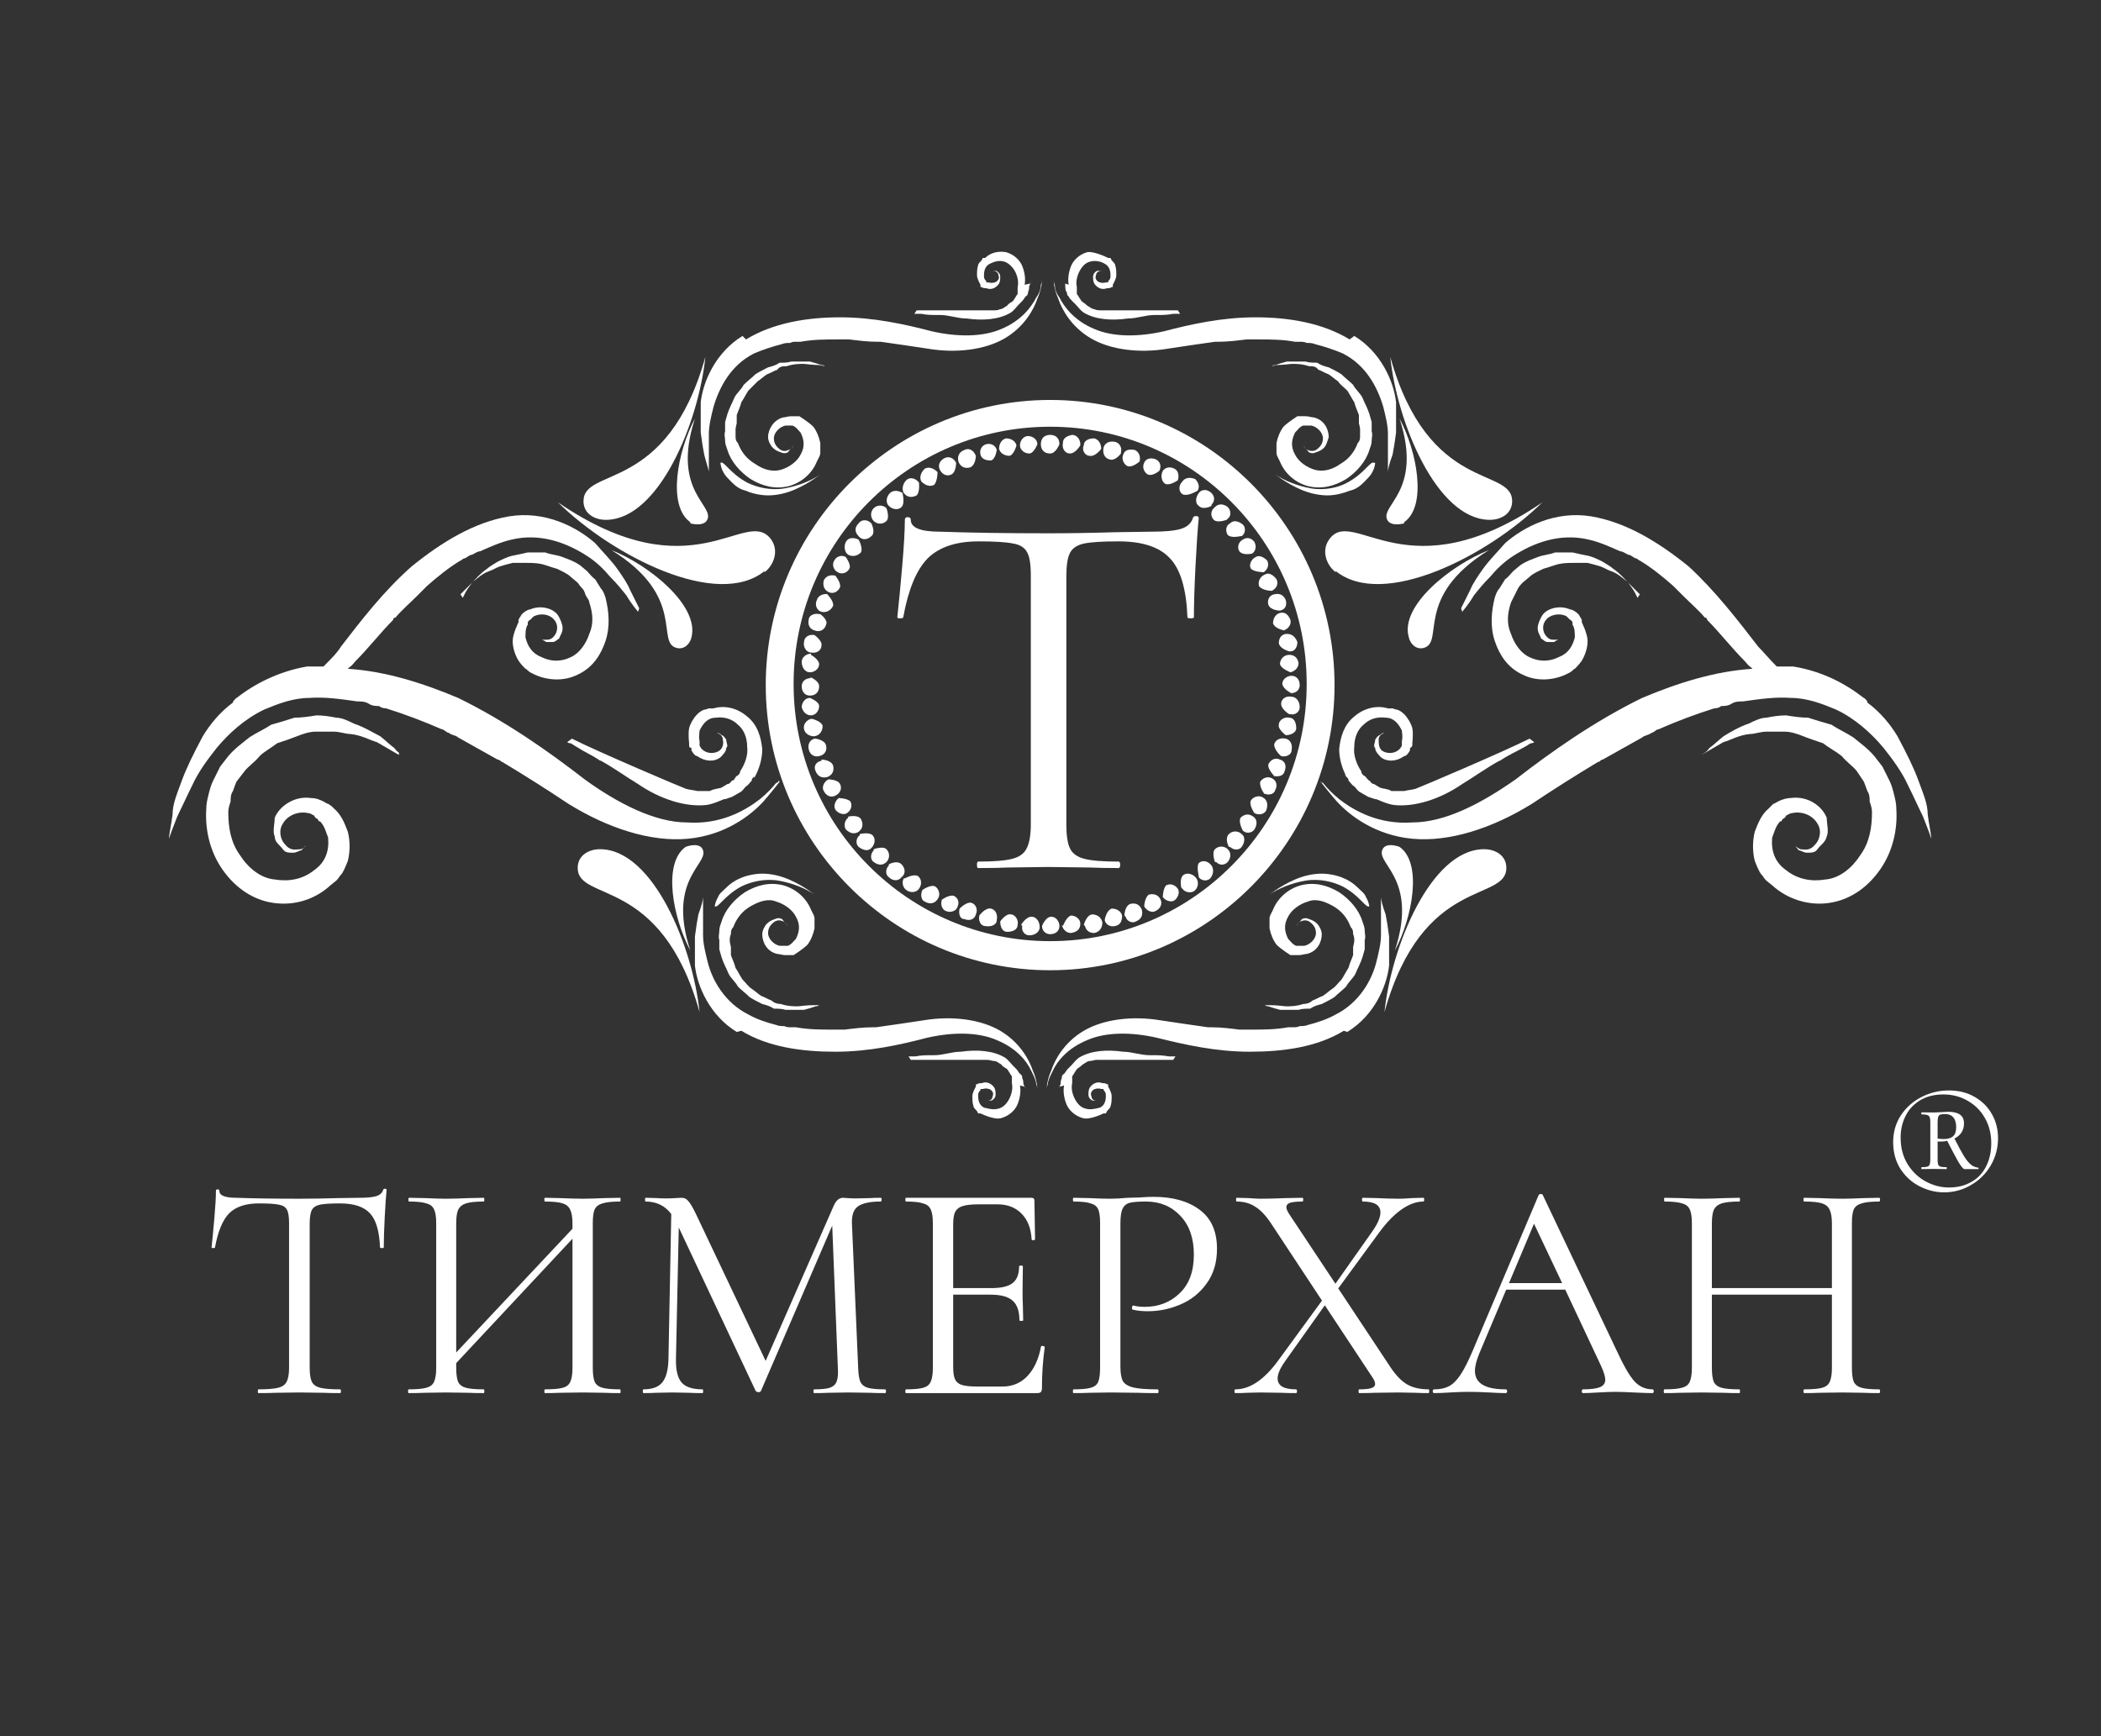 <?xml version="1.0" encoding="UTF-8"?> <svg xmlns="http://www.w3.org/2000/svg" width="242" height="200" viewBox="0 0 242 200" fill="none"><rect x="0" y="0" width="242" height="200" fill="#333333" stroke="none"/> <path d="M93.683 115.796C93.683 115.796 93.014 115.796 91.945 115.93C91.41 115.93 90.741 115.93 89.939 115.662C89.538 115.662 89.137 115.528 88.869 115.26C88.468 115.126 88.067 114.858 87.666 114.724C87.265 114.455 86.998 114.187 86.596 113.919C86.195 113.651 85.928 113.249 85.527 112.846C85.259 112.444 84.992 111.908 84.725 111.506C84.591 110.969 84.323 110.433 84.19 110.031V109.092C84.19 109.092 84.056 108.556 84.056 108.422C84.056 108.154 84.056 107.885 84.19 107.617C84.19 107.349 84.19 107.081 84.457 106.813C84.858 105.74 85.527 104.936 86.463 104.399C87.399 103.863 88.468 103.461 89.404 103.863C90.34 104.131 91.276 104.802 91.677 105.606C92.212 106.545 92.078 107.349 91.677 108.154C91.41 108.422 91.142 108.824 90.741 108.958H90.608H90.34C90.207 108.958 90.073 108.958 89.805 108.958C89.137 108.824 88.468 108.154 88.468 107.483C88.468 106.813 88.87 106.411 89.271 106.142C89.805 105.874 90.207 106.142 90.474 106.276C90.608 106.545 90.741 106.679 90.741 106.679C90.741 106.679 90.741 106.679 90.474 106.276C90.34 106.276 90.207 106.008 90.073 105.874C89.805 105.74 89.538 105.74 89.271 105.874C88.87 106.008 88.602 106.142 88.335 106.411C88.067 106.679 87.8 107.215 87.8 107.617C87.8 108.556 88.335 109.628 89.538 109.897C89.805 109.897 90.073 110.031 90.474 110.031C90.608 110.031 90.741 110.031 90.875 110.031C90.875 110.031 90.875 110.031 91.142 110.031H91.41C91.41 110.031 92.48 109.36 93.014 108.824C93.415 108.288 93.683 107.617 93.817 106.947C93.817 106.545 93.817 106.008 93.817 105.874C93.817 105.74 93.817 105.606 93.683 105.338L93.415 104.802C92.881 103.461 91.677 102.388 90.207 101.986C88.602 101.584 87.131 101.986 85.794 102.79C84.591 103.595 83.521 104.802 83.12 106.142C82.986 106.545 82.853 106.813 82.853 107.215C82.853 107.617 82.719 107.885 82.853 108.288C82.853 108.69 82.853 109.092 82.853 109.36L83.12 110.299C83.388 111.103 83.655 111.506 83.922 112.176C84.19 112.712 84.725 113.115 84.992 113.651C85.393 114.053 85.928 114.455 86.329 114.858C86.73 115.126 87.265 115.394 87.8 115.662C88.335 115.796 88.736 115.93 89.137 116.198C89.538 116.198 90.073 116.198 90.474 116.332C91.276 116.332 92.078 116.332 92.613 116.332C93.148 116.198 93.549 116.064 93.95 115.93C94.218 115.93 94.351 115.796 94.351 115.796H93.683Z" fill="white"></path> <path d="M82.318 104.534C82.318 104.534 82.318 103.998 82.719 103.327C82.853 102.925 83.254 102.657 83.655 102.254C84.056 101.852 84.591 101.45 85.259 101.182C85.794 100.914 86.864 100.646 87.8 100.646C88.869 100.646 89.939 100.914 90.875 101.316C92.747 102.12 93.95 103.193 93.817 103.059C92.881 102.389 91.276 101.718 89.672 101.45C88.067 101.182 86.463 101.584 85.393 102.12C83.388 103.193 82.719 104.668 82.318 104.4V104.534Z" fill="white"></path> <path d="M85.393 118.746C88.468 120.623 92.346 121.16 96.223 121.16C100.101 121.16 103.711 120.355 106.786 119.551C109.728 118.88 112.669 118.88 114.808 119.819C117.081 120.758 118.285 122.232 118.82 123.439C119.087 123.975 119.354 124.512 119.354 124.914C119.488 125.182 119.488 125.45 119.488 125.45C119.488 125.45 119.488 124.512 118.953 123.305C118.552 122.098 117.482 120.087 115.209 118.746C112.936 117.406 109.594 117.003 106.385 117.54C104.647 117.808 102.775 118.076 100.903 118.344C100.769 118.344 100.636 118.344 100.502 118.344C99.432 118.344 98.363 118.478 97.293 118.612C97.025 118.612 96.758 118.612 96.491 118.612C96.357 118.612 96.09 118.612 95.956 118.612C94.485 118.612 93.148 118.612 91.677 118.344C91.677 118.344 91.276 118.344 91.142 118.344C90.875 118.344 90.608 118.344 90.34 118.21C90.073 118.21 89.672 118.21 89.404 118.076C88.335 117.808 87.131 117.406 86.195 116.869C83.521 115.528 82.05 112.981 81.516 110.836C81.248 109.763 80.981 108.69 80.981 107.752C80.981 106.813 80.981 106.009 80.981 105.338C80.981 104.4 80.981 103.595 80.981 103.327C80.981 103.595 80.847 104.266 80.446 105.338C80.312 106.009 80.179 106.813 80.045 107.886C80.045 108.824 80.045 110.031 80.045 111.238C80.312 113.651 81.783 117.003 84.858 118.88L85.393 118.746Z" fill="white"></path> <path d="M118.017 125.182C118.017 125.182 118.017 125.316 118.017 125.45C118.017 125.45 118.017 125.048 117.884 124.914C117.884 124.914 117.884 124.378 117.75 124.244C117.75 124.109 117.75 123.841 117.482 123.707C117.349 123.573 117.215 123.305 117.081 123.171L116.68 122.769C116.413 122.5 116.145 122.098 115.744 121.83C114.407 121.026 112.535 120.892 110.663 121.16C109.594 121.16 108.658 121.562 107.588 121.562C107.588 121.562 107.455 121.562 107.321 121.562C106.652 121.562 106.117 121.562 105.449 121.696C105.315 121.696 105.182 121.696 104.914 121.696C104.914 121.696 104.78 121.696 104.647 121.696L104.914 122.098C107.053 122.098 113.471 122.098 113.739 122.098C114.006 122.098 114.274 122.232 114.541 122.232C114.808 122.232 115.076 122.5 115.343 122.635C115.477 122.903 115.878 123.037 116.012 123.171L116.279 123.573C116.279 123.573 116.413 123.841 116.547 123.975C116.547 123.975 116.547 124.244 116.547 124.378C116.547 124.378 116.547 124.646 116.547 124.78C116.68 125.316 116.547 125.987 116.279 126.523C116.012 127.059 115.611 127.596 114.942 127.73C114.407 127.864 113.872 127.73 113.338 127.596C112.803 127.327 112.669 126.791 112.669 126.255C112.669 125.987 112.669 125.852 112.936 125.584C112.936 125.584 112.936 125.584 112.936 125.45C112.936 125.45 113.07 125.45 113.204 125.45C113.605 125.316 114.14 125.45 114.274 125.718C114.541 125.987 114.274 126.389 114.274 126.523C114.14 126.791 113.872 126.791 113.605 126.791C113.605 126.791 113.605 126.791 113.471 126.791C113.471 126.791 113.471 126.791 113.605 126.791C113.605 126.791 113.739 126.791 114.006 126.791C114.14 126.791 114.274 126.791 114.407 126.657C114.541 126.523 114.675 126.389 114.675 126.121C114.675 125.852 114.675 125.584 114.541 125.316C114.274 124.914 113.739 124.512 113.07 124.78C112.936 124.78 112.669 124.78 112.535 124.914H112.402C112.402 124.914 112.402 125.048 112.402 125.182C112.402 125.182 112.001 125.852 112.001 126.255C112.001 126.657 112.001 127.059 112.134 127.461C112.134 127.596 112.402 127.864 112.535 127.998C112.535 127.998 112.58 128.087 112.669 128.266H112.936C112.936 128.266 114.541 129.07 115.343 128.802C116.279 128.534 116.948 127.864 117.215 127.193C117.482 126.523 117.616 125.718 117.482 125.048L118.017 125.182Z" fill="white"></path> <path d="M69.081 97.83C67.878 97.83 66.541 98.501 66.541 99.975C66.541 103.998 76.167 100.78 80.58 116.601C79.778 108.959 75.231 97.964 69.215 97.83H69.081Z" fill="white"></path> <path d="M78.975 97.561C78.975 97.561 80.312 97.025 80.847 97.696C82.05 99.439 76.702 100.914 79.51 109.495C77.504 105.74 76.301 99.439 78.975 97.561Z" fill="white"></path> <path d="M53.036 68.466C53.036 68.466 53.571 67.93 54.507 66.992C55.042 66.589 55.577 66.053 56.379 65.785C56.78 65.651 57.181 65.383 57.582 65.249C57.983 65.115 58.518 64.98 59.053 64.846C59.588 64.846 60.123 64.846 60.658 64.846C61.192 64.846 61.727 64.846 62.396 64.981C62.931 65.115 63.599 65.383 64.134 65.517C64.669 65.785 65.337 66.053 65.738 66.455L66.541 67.126C66.541 67.126 66.808 67.528 67.076 67.796C67.343 68.064 67.343 68.332 67.477 68.601C67.61 68.869 67.878 69.137 67.878 69.405C68.279 70.612 68.412 71.819 67.878 73.025C67.477 74.232 66.674 75.305 65.738 75.707C64.669 76.243 63.465 76.243 62.396 75.707C61.326 75.305 60.791 74.5 60.524 73.427C60.524 72.891 60.524 72.355 60.791 71.953V71.684C60.791 71.684 60.925 71.416 61.059 71.416C61.059 71.416 61.326 71.148 61.46 71.014C62.262 70.612 63.198 70.746 63.733 71.282C64.268 71.819 64.268 72.489 64 73.025C63.599 73.696 63.198 73.696 62.931 73.696C62.529 73.696 62.396 73.696 62.396 73.696C62.396 73.696 62.529 73.696 62.931 73.964C63.064 73.964 63.332 73.964 63.599 73.964C64 73.964 64.134 73.696 64.401 73.562C64.535 73.159 64.802 72.891 64.802 72.355C64.802 71.953 64.535 71.282 64.268 70.88C63.733 70.076 62.262 69.673 61.059 70.21C60.791 70.21 60.39 70.478 60.123 70.746C59.989 70.88 59.989 71.014 59.855 71.148C59.855 71.148 59.855 71.148 59.722 71.416V71.684C59.722 71.684 59.053 73.025 59.053 73.83C59.053 74.634 59.321 75.439 59.722 76.109C59.989 76.511 60.39 76.914 60.524 77.048C60.658 77.048 60.658 77.182 61.059 77.45L61.593 77.718C63.064 78.388 64.936 78.522 66.541 77.718C68.279 76.913 69.215 75.439 69.75 73.83C70.284 72.221 70.151 70.478 69.75 68.869C69.616 68.466 69.482 68.064 69.215 67.796C68.947 67.394 68.814 67.126 68.546 66.724C68.145 66.455 67.878 66.053 67.61 65.785L66.808 65.115C66.006 64.578 65.471 64.444 64.802 64.176C64.134 63.908 63.465 63.908 62.797 63.64C62.128 63.64 61.46 63.64 60.791 63.64C60.257 63.774 59.588 63.908 58.919 64.042C58.385 64.176 57.85 64.444 57.315 64.712C56.914 64.98 56.379 65.249 56.112 65.517C55.309 66.053 54.775 66.724 54.373 67.126C53.972 67.662 53.705 68.064 53.571 68.332C53.438 68.601 53.304 68.869 53.304 68.869L53.036 68.466Z" fill="white"></path> <path d="M73.493 70.477C73.493 70.477 72.691 69.538 72.156 68.6C71.621 67.93 71.087 67.259 70.284 66.455C69.616 65.65 68.68 64.712 67.61 64.041C65.337 62.566 62.262 61.36 58.919 62.164C57.716 62.432 56.513 62.969 55.309 63.505C55.042 63.505 54.641 63.773 54.373 63.907C54.106 63.907 53.839 64.175 53.571 64.309C53.304 64.309 53.17 64.578 53.036 64.578C51.699 65.382 50.362 66.455 49.159 67.527C49.159 67.527 48.892 67.796 48.758 67.93C48.49 68.198 48.357 68.332 48.089 68.6C47.287 69.404 46.217 70.343 45.549 71.147C45.282 71.147 45.282 71.416 45.282 71.416C43.811 72.891 42.474 74.633 41.003 76.108C40.736 76.377 40.602 76.645 40.201 76.913C38.864 78.254 37.393 79.46 35.788 80.265C33.916 80.265 32.178 80.935 30.574 81.606C29.103 81.606 27.9 81.338 26.964 80.801C26.964 80.533 27.231 80.533 27.231 80.399C28.568 80.667 30.173 80.801 32.178 80.131C34.05 79.594 35.922 78.254 37.526 76.511C38.195 75.84 38.864 75.17 39.265 74.499C41.538 71.55 44.212 68.064 47.421 65.248C50.897 62.432 54.641 60.153 58.652 59.483C62.797 58.812 66.407 60.689 68.546 62.566C69.482 63.639 70.418 64.578 71.087 65.516C71.755 66.455 72.29 67.259 72.557 67.93C73.092 69.002 73.493 69.807 73.627 70.075L73.493 70.477Z" fill="white"></path> <path d="M88.067 65.919C89.137 65.114 89.805 63.371 88.736 62.031C85.794 58.41 79.778 68.466 64.268 57.874C70.552 64.042 82.585 70.209 88.067 65.785V65.919Z" fill="white"></path> <path d="M79.644 73.427C79.51 74.097 78.841 74.902 77.906 74.634C75.499 73.963 79.109 68.734 70.418 63.371C74.83 65.114 80.58 69.807 79.644 73.427Z" fill="white"></path> <path d="M45.95 86.97C45.95 86.97 45.014 86.433 43.41 85.495C42.474 85.227 41.671 84.691 40.334 84.556C39.8 84.556 39.131 84.288 38.462 84.288C37.794 84.288 37.126 84.288 36.323 84.288C35.655 84.288 34.852 84.556 34.184 84.825C33.515 85.093 32.713 85.361 31.911 85.629C31.242 86.165 30.44 86.568 29.905 87.104C29.37 87.774 28.568 88.311 28.167 88.847L27.231 90.054C27.231 90.054 26.964 90.724 26.83 91.126C26.563 91.529 26.563 91.931 26.563 92.333C26.429 92.735 26.295 93.138 26.295 93.54C26.295 95.283 26.563 97.026 27.632 98.501C28.568 99.976 30.039 101.182 31.643 101.316C33.248 101.585 34.852 101.316 36.19 100.244C37.527 99.305 37.928 97.964 37.794 96.49C37.527 95.819 37.393 95.149 36.858 94.612H36.724L36.591 94.344C36.457 94.344 36.19 94.076 36.19 93.942C36.056 93.942 35.788 93.674 35.521 93.674C34.318 93.406 33.114 93.942 32.58 94.881C32.045 95.685 32.312 96.758 32.847 97.294C33.515 98.098 34.05 97.83 34.719 97.83C35.12 97.562 35.254 97.428 35.254 97.428C35.254 97.428 35.12 97.428 34.719 97.964C34.451 97.964 34.184 98.233 33.783 98.233C33.248 98.233 32.847 98.233 32.58 97.83C32.178 97.294 31.643 97.026 31.643 96.355C31.376 95.819 31.643 94.88 31.643 94.21C32.178 92.869 33.916 91.663 35.788 91.931C36.323 91.931 36.724 92.065 37.259 92.333C37.527 92.467 37.66 92.601 37.794 92.601C37.794 92.601 37.794 92.601 38.195 92.869L38.462 93.138C39.265 93.808 39.666 94.746 40.067 95.819C40.334 96.892 40.334 98.099 40.067 99.171C39.8 99.841 39.532 100.512 39.265 100.78C38.997 101.048 39.131 101.048 38.73 101.45L38.061 101.987C36.323 103.596 33.916 104.4 31.376 103.998C28.836 103.596 26.83 101.987 25.493 99.976C24.156 97.964 23.621 95.551 23.755 93.272C23.755 92.601 23.889 92.065 24.022 91.529C24.156 90.992 24.29 90.456 24.557 89.92C24.825 89.383 25.092 88.847 25.359 88.311L26.295 87.104C27.098 86.165 27.9 85.629 28.702 84.959C29.504 84.422 30.44 84.02 31.242 83.484C32.178 83.216 33.114 82.948 33.916 82.679C34.719 82.679 35.655 82.545 36.457 82.411C37.259 82.411 38.061 82.545 38.73 82.679C39.398 82.679 40.201 83.082 40.736 83.35C41.939 83.752 43.008 84.422 43.811 84.825C44.479 85.361 45.014 85.897 45.415 86.165C45.683 86.568 45.95 86.702 45.95 86.702V86.97Z" fill="white"></path> <path d="M89.805 90.053C89.805 90.053 88.87 91.26 87.933 92.332C86.463 93.942 83.521 96.221 79.243 96.623C74.964 97.025 70.017 95.416 65.471 92.601C63.064 90.992 60.524 89.383 57.85 87.774C57.716 87.774 57.582 87.506 57.315 87.506C55.844 86.701 54.24 85.763 52.769 84.958C52.502 84.69 51.967 84.69 51.699 84.422C51.432 84.422 51.164 84.02 50.897 84.02C48.758 83.081 46.618 82.277 44.479 81.606C44.479 81.606 43.944 81.606 43.677 81.338C43.41 81.338 42.875 81.338 42.474 81.07C42.072 80.802 41.538 80.802 41.137 80.802C39.265 80.534 37.393 80.265 35.655 80.4C33.783 80.4 32.045 81.07 30.44 81.74C28.167 82.813 26.295 84.556 24.958 86.165C23.889 87.506 22.819 88.981 22.15 90.455C21.482 91.796 20.947 93.003 20.412 94.076C20.011 95.148 19.61 96.087 19.476 96.623C19.476 95.953 19.744 95.014 19.877 93.807C19.877 92.601 20.412 91.394 20.947 89.919C21.482 88.444 22.284 86.835 23.354 84.824C24.156 83.483 25.359 82.008 26.83 80.936C26.83 80.668 27.098 80.668 27.098 80.534C29.237 78.79 32.178 77.316 35.387 76.779C36.056 76.779 36.724 76.779 37.259 76.779C38.195 76.779 39.131 76.779 40.067 77.047C44.346 77.316 48.624 78.656 52.769 80.4C58.251 83.081 63.198 86.567 67.343 89.785C71.22 92.601 75.499 94.746 79.109 94.746C82.986 95.014 85.794 93.405 87.532 92.064C88.335 91.394 88.87 90.858 89.404 90.187C89.404 90.187 89.672 90.187 89.672 89.919L89.805 90.053Z" fill="white"></path> <path d="M86.864 89.383C86.864 89.383 87.131 89.249 87.131 89.115C87.131 89.249 86.73 89.517 86.597 89.785C86.597 89.785 86.597 89.785 86.597 89.919C86.329 90.188 86.195 90.456 85.928 90.59C85.66 90.858 85.527 91.126 85.259 91.26C84.992 91.394 84.591 91.662 84.323 91.796L83.521 92.065C83.521 92.065 83.521 92.065 83.388 92.065C82.719 92.333 82.184 92.601 81.382 92.735C78.975 93.003 76.034 92.065 73.493 90.322C72.156 89.517 70.686 88.445 69.215 87.64C69.081 87.64 68.947 87.506 68.947 87.506C68.145 86.97 67.209 86.567 66.407 86.031C66.139 85.897 66.006 85.763 65.738 85.629C65.738 85.629 65.471 85.629 65.337 85.495L65.872 85.093C69.081 86.701 78.574 90.724 78.975 90.858C79.376 90.992 79.778 90.992 80.312 91.126C80.847 91.126 81.248 91.126 81.783 91.126C82.184 90.858 82.853 90.858 83.12 90.724L83.789 90.322C84.056 90.322 84.19 90.053 84.323 89.919C84.591 89.919 84.591 89.651 84.858 89.383C84.992 89.383 85.259 89.115 85.259 88.847C85.794 88.042 86.195 86.97 86.062 86.031C86.062 84.959 85.66 84.02 84.992 83.484C84.323 82.813 83.388 82.545 82.452 82.679C81.516 82.679 80.981 83.35 80.58 84.154C80.58 84.422 80.446 84.824 80.58 85.361C80.58 85.361 80.58 85.495 80.58 85.629V85.897C80.58 85.897 80.713 86.165 80.847 86.299C81.382 86.836 82.184 86.836 82.719 86.567C83.254 86.299 83.388 85.629 83.254 85.227C83.254 84.69 82.853 84.556 82.585 84.422C82.452 84.422 82.452 84.422 82.318 84.422C82.318 84.422 82.452 84.422 82.585 84.422C82.585 84.422 82.853 84.422 83.12 84.69C83.254 84.69 83.521 84.959 83.655 85.227C83.655 85.629 83.922 85.897 83.655 86.165C83.655 86.567 83.254 86.97 82.986 87.238C82.318 87.774 81.248 87.774 80.312 87.104C80.045 87.104 79.778 86.701 79.644 86.433V86.165C79.644 86.165 79.376 86.165 79.376 85.897V85.629C79.376 85.629 79.243 84.556 79.376 83.886C79.51 83.35 79.911 82.679 80.312 82.277C80.58 82.009 80.981 81.74 81.248 81.74C81.248 81.74 81.382 81.696 81.649 81.606H82.184C83.521 81.204 84.992 81.606 86.062 82.545C87.265 83.484 87.666 84.959 87.8 86.299C87.8 87.506 87.399 88.713 86.864 89.651V89.383Z" fill="white"></path> <path d="M146.363 115.796C146.363 115.796 147.031 115.796 148.101 115.93C148.636 115.93 149.304 115.93 150.107 115.662C150.508 115.662 150.909 115.528 151.176 115.26C151.577 115.126 151.978 114.858 152.38 114.724C152.781 114.455 153.048 114.187 153.449 113.919C153.85 113.651 154.118 113.249 154.519 112.846C154.786 112.444 155.054 111.908 155.321 111.506C155.455 110.969 155.722 110.433 155.856 110.031V109.092C155.856 109.092 155.99 108.556 155.99 108.422C155.99 108.154 155.99 107.885 155.856 107.617C155.856 107.349 155.856 107.081 155.588 106.813C155.187 105.74 154.519 104.936 153.583 104.399C152.647 103.863 151.577 103.461 150.641 103.863C149.705 104.131 148.77 104.802 148.368 105.606C147.834 106.545 147.967 107.349 148.368 108.154C148.636 108.422 148.903 108.824 149.304 108.958H149.438H149.705C149.839 108.958 149.973 108.958 150.24 108.958C150.909 108.824 151.577 108.154 151.577 107.483C151.577 106.813 151.176 106.411 150.775 106.142C150.24 105.874 149.839 106.142 149.572 106.276C149.438 106.545 149.304 106.679 149.304 106.679C149.304 106.679 149.304 106.679 149.572 106.276C149.705 106.276 149.839 106.008 149.973 105.874C150.24 105.74 150.508 105.74 150.775 105.874C151.176 106.008 151.444 106.142 151.711 106.411C151.978 106.679 152.246 107.215 152.246 107.617C152.246 108.556 151.711 109.628 150.508 109.897C150.24 109.897 149.973 110.031 149.572 110.031C149.438 110.031 149.304 110.031 149.171 110.031C149.171 110.031 149.171 110.031 148.903 110.031H148.636C148.636 110.031 147.566 109.36 147.031 108.824C146.63 108.288 146.363 107.617 146.229 106.947C146.229 106.545 146.229 106.008 146.229 105.874C146.229 105.74 146.229 105.606 146.363 105.338L146.63 104.802C147.165 103.461 148.368 102.388 149.839 101.986C151.444 101.584 152.914 101.986 154.251 102.79C155.455 103.595 156.524 104.802 156.926 106.142C157.059 106.545 157.193 106.813 157.193 107.215C157.193 107.617 157.327 107.885 157.193 108.288C157.193 108.69 157.193 109.092 157.193 109.36L156.926 110.299C156.658 111.103 156.391 111.506 156.123 112.176C155.856 112.712 155.321 113.115 155.054 113.651C154.653 114.053 154.118 114.455 153.717 114.858C153.315 115.126 152.781 115.394 152.246 115.662C151.711 115.796 151.31 115.93 150.909 116.198C150.508 116.198 149.973 116.198 149.572 116.332C148.77 116.332 147.967 116.332 147.432 116.332C146.898 116.198 146.497 116.064 146.095 115.93C145.828 115.93 145.694 115.796 145.694 115.796H146.363Z" fill="white"></path> <path d="M157.728 104.534C157.728 104.534 157.728 103.998 157.327 103.327C157.193 102.925 156.792 102.657 156.391 102.254C155.99 101.852 155.455 101.45 154.786 101.182C154.251 100.914 153.182 100.646 152.246 100.646C151.176 100.646 150.107 100.914 149.171 101.316C147.299 102.12 146.095 103.193 146.229 103.059C147.165 102.389 148.77 101.718 150.374 101.45C151.978 101.182 153.583 101.584 154.653 102.12C156.658 103.193 157.327 104.668 157.728 104.4V104.534Z" fill="white"></path> <path d="M154.786 118.746C151.711 120.623 147.834 121.16 143.956 121.16C140.079 121.16 136.469 120.355 133.26 119.551C130.318 118.88 127.377 118.88 125.237 119.819C122.964 120.758 121.761 122.232 121.226 123.439C120.959 123.975 120.691 124.512 120.691 124.914C120.558 125.182 120.558 125.45 120.558 125.45C120.558 125.45 120.558 124.512 121.092 123.305C121.494 122.098 122.563 120.087 124.836 118.746C127.109 117.406 130.452 117.003 133.661 117.54C135.399 117.808 137.271 118.076 139.143 118.344C139.276 118.344 139.41 118.344 139.544 118.344C140.614 118.344 141.683 118.478 142.753 118.612C143.02 118.612 143.288 118.612 143.555 118.612C143.689 118.612 143.956 118.612 144.09 118.612C145.561 118.612 146.898 118.612 148.368 118.344C148.368 118.344 148.77 118.344 148.903 118.344C149.171 118.344 149.438 118.344 149.705 118.21C149.973 118.21 150.374 118.21 150.641 118.076C151.711 117.808 152.914 117.406 153.85 116.869C156.524 115.528 157.995 112.981 158.53 110.836C158.797 109.763 159.065 108.69 159.065 107.752C159.065 106.813 159.065 106.009 159.065 105.338C159.065 104.4 159.065 103.595 159.065 103.327C159.065 103.595 159.199 104.266 159.6 105.338C159.733 106.009 159.867 106.813 160.001 107.886C160.001 108.824 160.001 110.031 160.001 111.238C159.733 113.651 158.263 117.003 155.187 118.88L154.786 118.746Z" fill="white"></path> <path d="M122.028 125.182C122.028 125.182 122.028 125.316 122.028 125.45C122.028 125.45 122.028 125.048 122.162 124.914C122.162 124.914 122.162 124.378 122.296 124.244C122.296 124.109 122.296 123.841 122.563 123.707C122.697 123.573 122.831 123.305 122.964 123.171L123.366 122.769C123.633 122.5 123.9 122.098 124.301 121.83C125.638 121.026 127.51 120.892 129.382 121.16C130.318 121.16 131.388 121.562 132.457 121.562C132.457 121.562 132.591 121.562 132.725 121.562C133.393 121.562 133.928 121.562 134.597 121.696C134.73 121.696 134.864 121.696 135.132 121.696C135.132 121.696 135.265 121.696 135.399 121.696L135.132 122.098C132.992 122.098 126.574 122.098 126.307 122.098C126.04 122.098 125.772 122.232 125.505 122.232C125.237 122.232 124.97 122.5 124.703 122.635C124.435 122.903 124.168 123.037 124.034 123.171L123.767 123.573C123.767 123.573 123.633 123.841 123.499 123.975C123.499 123.975 123.499 124.244 123.499 124.378C123.499 124.378 123.499 124.646 123.499 124.78C123.366 125.316 123.499 125.987 123.767 126.523C124.034 127.059 124.435 127.596 125.104 127.73C125.639 127.864 126.173 127.73 126.708 127.596C127.243 127.327 127.377 126.791 127.377 126.255C127.377 125.987 127.377 125.852 127.109 125.584C127.109 125.584 127.109 125.584 127.109 125.45C127.109 125.45 126.976 125.45 126.842 125.45C126.441 125.316 125.906 125.45 125.772 125.718C125.505 125.987 125.772 126.389 125.772 126.523C125.906 126.791 126.173 126.791 126.441 126.791C126.441 126.791 126.441 126.791 126.574 126.791C126.574 126.791 126.574 126.791 126.441 126.791C126.441 126.791 126.307 126.791 126.04 126.791C125.906 126.791 125.772 126.791 125.638 126.657C125.505 126.523 125.371 126.389 125.371 126.121C125.371 125.852 125.371 125.584 125.505 125.316C125.772 124.914 126.307 124.512 126.976 124.78C127.109 124.78 127.377 124.78 127.51 124.914H127.644C127.644 124.914 127.644 125.048 127.644 125.182C127.644 125.182 128.045 125.852 128.045 126.255C128.045 126.657 128.045 127.059 127.911 127.461C127.911 127.596 127.644 127.864 127.51 127.998C127.51 127.998 127.466 128.087 127.377 128.266H127.109C127.109 128.266 125.505 129.07 124.703 128.802C123.767 128.534 123.098 127.864 122.831 127.193C122.563 126.523 122.43 125.718 122.563 125.048L122.028 125.182Z" fill="white"></path> <path d="M170.965 97.83C172.168 97.83 173.505 98.501 173.505 99.975C173.505 103.998 163.878 100.78 159.466 116.601C160.268 108.959 164.814 97.964 170.831 97.83H170.965Z" fill="white"></path> <path d="M161.204 97.561C161.204 97.561 159.867 97.025 159.332 97.696C158.129 99.439 163.477 100.914 160.669 109.495C162.675 105.74 163.878 99.439 161.204 97.561Z" fill="white"></path> <path d="M188.881 68.466C188.881 68.466 188.346 67.93 187.41 66.992C186.876 66.589 186.341 66.053 185.539 65.785C185.137 65.651 184.736 65.383 184.335 65.249C183.934 65.115 183.399 64.98 182.864 64.846C182.33 64.846 181.795 64.846 181.26 64.846C180.725 64.846 180.19 64.846 179.522 64.981C178.987 65.115 178.318 65.383 177.784 65.517C177.249 65.785 176.58 66.053 176.179 66.455L175.377 67.126C175.377 67.126 174.976 67.528 174.842 67.796C174.708 68.064 174.575 68.332 174.441 68.601C174.307 68.869 174.174 69.137 174.04 69.405C173.639 70.612 173.505 71.819 174.04 73.025C174.441 74.232 175.243 75.305 176.179 75.707C177.249 76.243 178.452 76.243 179.522 75.707C180.591 75.305 181.126 74.5 181.394 73.427C181.394 72.891 181.394 72.355 181.126 71.953V71.684C181.126 71.684 180.993 71.416 180.859 71.416C180.859 71.416 180.591 71.148 180.458 71.014C179.789 70.612 178.72 70.746 178.185 71.282C177.65 71.819 177.65 72.489 177.917 73.025C178.318 73.696 178.72 73.696 178.987 73.696C179.388 73.696 179.522 73.696 179.522 73.696C179.522 73.696 179.388 73.696 178.987 73.964C178.853 73.964 178.586 73.964 178.318 73.964C177.917 73.964 177.784 73.696 177.516 73.562C177.383 73.159 177.115 72.891 177.115 72.355C177.115 71.953 177.383 71.282 177.65 70.88C178.185 70.076 179.656 69.673 180.859 70.21C181.126 70.21 181.527 70.478 181.795 70.746C181.929 70.88 181.928 71.014 182.062 71.148C182.062 71.148 182.062 71.148 182.196 71.416V71.684C182.196 71.684 182.864 73.025 182.864 73.83C182.864 74.634 182.597 75.439 182.196 76.109C181.928 76.511 181.527 76.914 181.394 77.048C181.26 77.048 181.26 77.182 180.859 77.45L180.324 77.718C178.853 78.388 176.981 78.522 175.377 77.718C173.639 76.913 172.703 75.439 172.168 73.83C171.633 72.221 171.767 70.478 172.168 68.869C172.302 68.466 172.435 68.064 172.703 67.796C172.97 67.394 173.104 67.126 173.371 66.724C173.772 66.455 174.04 66.053 174.307 65.785L175.11 65.115C175.912 64.578 176.447 64.444 177.115 64.176C177.784 63.908 178.452 63.908 179.121 63.64C179.789 63.64 180.458 63.64 181.126 63.64C181.661 63.774 182.33 63.908 182.998 64.042C183.533 64.176 184.068 64.444 184.603 64.712C185.004 64.98 185.539 65.249 185.806 65.517C186.608 66.053 187.143 66.724 187.544 67.126C187.945 67.662 188.213 68.064 188.346 68.332C188.48 68.601 188.614 68.869 188.614 68.869L188.881 68.466Z" fill="white"></path> <path d="M168.424 70.477C168.424 70.477 169.226 69.538 169.761 68.6C170.296 67.93 170.831 67.259 171.633 66.455C172.302 65.65 173.238 64.712 174.307 64.041C176.58 62.566 179.655 61.36 182.998 62.164C184.201 62.432 185.405 62.969 186.608 63.505C186.876 63.505 187.277 63.773 187.544 63.907C187.812 63.907 188.079 64.175 188.346 64.309C188.614 64.309 188.747 64.578 188.881 64.578C190.218 65.382 191.555 66.455 192.759 67.527C192.759 67.527 193.026 67.796 193.16 67.93C193.427 68.198 193.561 68.332 193.828 68.6C194.631 69.404 195.7 70.343 196.369 71.147C196.636 71.147 196.636 71.416 196.636 71.416C198.107 72.891 199.444 74.633 200.915 76.108C201.182 76.377 201.316 76.645 201.717 76.913C203.054 78.254 204.525 79.46 206.129 80.265C208.001 80.265 209.739 80.935 211.344 81.606C212.814 81.606 214.018 81.338 214.954 80.801C214.954 80.533 214.82 80.533 214.686 80.399C213.349 80.667 211.745 80.801 209.739 80.131C207.867 79.594 205.995 78.254 204.391 76.511C203.722 75.84 203.188 75.17 202.519 74.499C200.246 71.55 197.572 68.064 194.497 65.248C191.02 62.432 187.277 60.153 183.266 59.483C179.121 58.812 175.511 60.689 173.371 62.566C172.435 63.639 171.499 64.578 170.831 65.516C170.162 66.455 169.628 67.259 169.36 67.93C168.825 69.002 168.424 69.807 168.291 70.075L168.424 70.477Z" fill="white"></path> <path d="M153.85 65.919C152.781 65.114 152.112 63.371 153.182 62.031C155.99 58.41 162.14 68.466 177.65 57.874C171.366 64.042 159.332 70.209 153.85 65.785V65.919Z" fill="white"></path> <path d="M162.274 73.427C162.407 74.097 163.076 74.902 164.012 74.634C166.419 73.963 162.809 68.734 171.499 63.371C167.087 65.114 161.204 69.807 162.274 73.427Z" fill="white"></path> <path d="M195.968 86.97C195.968 86.97 196.903 86.433 198.508 85.495C199.444 85.227 200.246 84.691 201.583 84.556C202.118 84.556 202.787 84.288 203.455 84.288C204.124 84.288 204.792 84.288 205.594 84.288C206.263 84.288 207.065 84.556 207.734 84.825C208.402 85.093 209.204 85.361 210.007 85.629C210.675 86.165 211.477 86.568 212.146 87.104C212.681 87.774 213.483 88.311 213.884 88.847L214.686 90.054C214.686 90.054 214.954 90.724 215.087 91.126C215.355 91.529 215.355 91.931 215.355 92.333C215.489 92.735 215.622 93.138 215.622 93.54C215.622 95.283 215.355 97.026 214.285 98.501C213.349 99.976 211.878 101.182 210.274 101.316C208.67 101.585 207.065 101.316 205.728 100.244C204.391 99.305 203.99 97.964 204.124 96.49C204.391 95.819 204.525 95.149 205.06 94.612H205.193L205.327 94.344C205.461 94.344 205.728 94.076 205.728 93.942C205.862 93.942 206.129 93.674 206.397 93.674C207.6 93.406 208.803 93.942 209.338 94.881C209.873 95.685 209.605 96.758 209.071 97.294C208.402 98.098 207.867 97.83 207.333 97.83C206.931 97.562 206.664 97.428 206.664 97.428C206.664 97.428 206.798 97.428 207.199 97.964C207.466 97.964 207.734 98.233 208.135 98.233C208.67 98.233 209.071 98.233 209.338 97.83C209.739 97.294 210.274 97.026 210.408 96.355C210.675 95.819 210.408 94.88 210.408 94.21C209.873 92.869 208.268 91.663 206.263 91.931C205.862 91.931 205.327 92.065 204.792 92.333C204.525 92.467 204.391 92.601 204.257 92.601C204.257 92.601 204.257 92.601 203.99 92.869L203.722 93.138C202.92 93.808 202.519 94.746 202.118 95.819C201.851 96.892 201.851 98.099 202.118 99.171C202.385 99.841 202.653 100.512 202.92 100.78C203.188 101.048 203.054 101.048 203.455 101.45L204.124 101.987C205.862 103.596 208.402 104.4 210.809 103.998C213.349 103.596 215.355 101.987 216.692 99.976C218.029 97.964 218.564 95.551 218.43 93.272C218.43 92.601 218.296 92.065 218.163 91.529C218.029 90.992 217.895 90.456 217.628 89.92C217.36 89.383 217.093 88.847 216.826 88.311L215.89 87.104C215.087 86.165 214.285 85.629 213.483 84.959C212.681 84.422 211.745 84.02 210.943 83.484C210.007 83.216 209.071 82.948 208.268 82.679C207.466 82.679 206.53 82.545 205.728 82.411C204.926 82.411 204.124 82.545 203.455 82.679C202.787 82.679 201.984 83.082 201.449 83.35C200.246 83.752 199.176 84.422 198.508 84.825C197.839 85.361 197.305 85.897 196.903 86.165C196.636 86.568 196.369 86.702 196.369 86.702L195.968 86.97Z" fill="white"></path> <path d="M152.112 90.053C152.112 90.053 153.048 91.26 153.984 92.332C155.455 93.942 158.396 96.221 162.675 96.623C166.953 97.025 171.901 95.416 176.447 92.601C178.853 90.992 181.394 89.383 184.068 87.774C184.335 87.774 184.335 87.506 184.603 87.506C186.073 86.701 187.678 85.763 189.149 84.958C189.416 84.69 189.951 84.69 190.218 84.422C190.486 84.422 190.753 84.02 191.02 84.02C193.16 83.081 195.299 82.277 197.438 81.606C197.438 81.606 197.973 81.606 198.241 81.338C198.508 81.338 199.043 81.338 199.444 81.07C199.845 80.802 200.38 80.802 200.781 80.802C202.653 80.534 204.525 80.265 206.263 80.4C208.135 80.4 209.873 81.07 211.477 81.74C213.75 82.813 215.622 84.556 216.959 86.165C218.029 87.506 219.099 88.981 219.767 90.455C220.436 91.796 220.97 93.003 221.505 94.076C221.906 95.148 222.308 96.087 222.441 96.623C222.441 95.953 222.174 95.014 222.04 93.807C222.04 92.601 221.505 91.394 220.97 89.919C220.436 88.444 219.633 86.835 218.564 84.824C217.762 83.483 216.558 82.008 215.087 80.936C215.087 80.668 214.954 80.668 214.82 80.534C212.681 78.79 209.873 77.316 206.53 76.779C205.862 76.779 205.193 76.779 204.658 76.779C203.722 76.779 202.787 76.779 201.851 77.047C197.572 77.316 193.293 78.656 189.149 80.4C183.667 83.081 178.72 86.567 174.575 89.785C170.563 92.601 166.419 94.746 162.675 94.746C158.797 95.014 155.99 93.405 154.251 92.064C153.449 91.394 152.914 90.858 152.38 90.187C152.38 90.187 152.112 90.187 152.112 89.919V90.053Z" fill="white"></path> <path d="M155.054 89.383C155.054 89.383 154.786 89.249 154.786 89.115C154.786 89.249 155.187 89.517 155.321 89.785C155.321 89.785 155.321 89.785 155.321 89.919C155.588 90.188 155.722 90.456 155.99 90.59C156.257 90.858 156.391 91.126 156.658 91.26C156.926 91.394 157.327 91.662 157.594 91.796L158.396 92.065C158.396 92.065 158.396 92.065 158.53 92.065C159.199 92.333 159.733 92.601 160.536 92.735C162.942 93.003 165.884 92.065 168.424 90.322C169.761 89.517 171.232 88.445 172.703 87.64C172.836 87.64 172.97 87.506 172.97 87.506C173.772 86.97 174.708 86.567 175.644 86.031C175.912 85.897 176.045 85.763 176.313 85.629C176.313 85.629 176.58 85.629 176.714 85.495L176.179 85.093C172.97 86.701 163.477 90.724 163.076 90.858C162.675 90.992 162.274 90.992 161.739 91.126C161.204 91.126 160.803 91.126 160.268 91.126C159.867 90.858 159.199 90.858 158.931 90.724L158.263 90.322C157.995 90.322 157.861 90.053 157.728 89.919C157.594 89.919 157.46 89.651 157.193 89.383C157.059 89.383 156.792 89.115 156.792 88.847C156.257 88.042 155.856 86.97 155.99 86.031C155.99 84.959 156.391 84.02 157.059 83.484C157.728 82.813 158.664 82.545 159.6 82.679C160.536 82.679 161.07 83.35 161.472 84.154C161.472 84.422 161.605 84.824 161.472 85.361C161.472 85.361 161.472 85.495 161.472 85.629V85.897C161.472 85.897 161.338 86.165 161.204 86.299C160.669 86.836 159.867 86.836 159.332 86.567C158.797 86.299 158.797 85.629 158.797 85.227C158.797 84.69 159.199 84.556 159.466 84.422C159.6 84.422 159.6 84.422 159.733 84.422C159.733 84.422 159.6 84.422 159.466 84.422C159.466 84.422 159.199 84.422 158.931 84.69C158.797 84.69 158.53 84.959 158.396 85.227C158.396 85.629 158.129 85.897 158.396 86.165C158.396 86.567 158.797 86.97 159.065 87.238C159.733 87.774 160.803 87.774 161.739 87.104C162.006 87.104 162.274 86.701 162.407 86.433V86.165C162.407 86.165 162.541 86.165 162.675 85.897V85.629C162.675 85.629 162.809 84.556 162.675 83.886C162.541 83.35 162.14 82.679 161.739 82.277C161.472 82.009 161.07 81.74 160.803 81.74C160.803 81.74 160.669 81.696 160.402 81.606H159.867C158.53 81.204 157.059 81.606 155.99 82.545C154.786 83.484 154.385 84.959 154.251 86.299C154.251 87.506 154.653 88.713 155.187 89.651L155.054 89.383Z" fill="white"></path> <path d="M147.031 42.052C147.031 42.052 147.7 42.052 148.769 41.918C149.304 41.918 149.973 41.918 150.775 42.186C151.176 42.186 151.577 42.186 151.845 42.588C152.246 42.722 152.647 42.99 153.048 43.124C153.449 43.392 153.717 43.661 154.118 43.929C154.385 44.331 154.786 44.599 155.187 45.001C155.455 45.404 155.722 45.94 155.99 46.342C156.123 46.879 156.391 47.415 156.524 47.817V48.756C156.524 48.756 156.658 49.292 156.658 49.426C156.658 49.694 156.658 49.962 156.658 50.23C156.658 50.499 156.658 50.767 156.391 51.035C155.99 52.108 155.321 52.912 154.385 53.448C153.449 54.119 152.38 54.387 151.444 54.119C150.508 53.851 149.572 53.18 149.171 52.376C148.636 51.437 148.769 50.633 149.171 49.828C149.438 49.56 149.705 49.158 150.107 49.024C150.107 49.024 150.374 49.024 150.508 49.024C150.641 49.024 150.775 49.024 151.042 49.024C151.711 49.158 152.38 49.828 152.38 50.499C152.38 51.169 151.978 51.571 151.577 51.84C151.042 52.108 150.641 51.84 150.374 51.705C150.24 51.437 150.107 51.303 150.107 51.303C150.107 51.303 150.107 51.303 150.374 51.705C150.508 51.705 150.641 51.974 150.775 52.108C151.042 52.242 151.31 52.242 151.577 52.108C151.978 51.974 152.246 51.84 152.513 51.571C152.781 51.303 152.914 50.767 153.048 50.365C153.048 49.426 152.513 48.353 151.31 48.085C151.042 48.085 150.775 47.951 150.374 47.951C150.24 47.951 150.107 47.951 149.973 47.951C149.973 47.951 149.973 47.951 149.705 47.951H149.438C149.438 47.951 148.368 48.622 147.834 49.158C147.432 49.694 147.165 50.365 147.031 51.035C147.031 51.437 147.031 51.974 147.031 52.108C147.031 52.242 147.031 52.376 147.165 52.644L147.432 53.18C147.967 54.521 149.171 55.594 150.641 55.996C152.246 56.398 153.717 55.996 155.054 55.191C156.257 54.387 157.327 53.18 157.728 51.84C157.861 51.437 157.995 51.169 157.995 50.767C157.995 50.365 158.129 50.096 157.995 49.694C157.995 49.292 157.995 48.89 157.995 48.622L157.728 47.683C157.46 46.879 157.193 46.476 156.925 45.806C156.658 45.27 156.123 44.867 155.856 44.331C155.455 43.929 154.92 43.526 154.519 43.124C154.118 42.856 153.583 42.588 153.048 42.32C152.513 42.186 152.112 42.052 151.711 41.783C151.31 41.783 150.775 41.783 150.374 41.649C149.572 41.649 148.769 41.649 148.235 41.649C147.7 41.783 147.299 41.918 146.898 42.052C146.63 42.052 146.496 42.186 146.496 42.186L147.031 42.052Z" fill="white"></path> <path d="M158.396 53.315C158.396 53.315 158.396 53.852 157.995 54.522C157.861 54.79 157.46 55.192 157.059 55.595C156.658 55.997 156.123 56.399 155.455 56.533C154.786 56.801 153.85 57.069 152.914 57.069C151.845 57.069 150.775 56.801 149.839 56.399C147.967 55.594 146.764 54.522 146.898 54.656C147.834 55.326 149.438 55.997 151.042 56.265C152.647 56.533 154.251 56.131 155.187 55.595C157.193 54.522 157.861 53.047 158.263 53.315H158.396Z" fill="white"></path> <path d="M155.455 39.103C152.38 37.226 148.502 36.555 144.625 36.555C140.747 36.555 137.137 37.36 134.062 38.164C131.12 38.835 128.179 38.835 126.04 37.896C123.767 36.957 122.563 35.349 122.028 34.276C121.627 33.739 121.494 33.203 121.494 32.801C121.36 32.533 121.36 32.265 121.36 32.265C121.36 32.265 121.36 33.203 121.895 34.41C122.296 35.617 123.365 37.628 125.638 38.969C127.911 40.309 131.254 40.712 134.463 40.175C136.201 39.907 138.073 39.639 139.945 39.371C140.079 39.371 140.212 39.371 140.346 39.371C141.416 39.371 142.485 39.237 143.555 39.103C143.822 39.103 144.09 39.103 144.357 39.103C144.491 39.103 144.758 39.103 144.892 39.103C146.363 39.103 147.7 39.103 149.171 39.371C149.171 39.371 149.572 39.371 149.705 39.371C149.973 39.371 150.24 39.371 150.508 39.505C150.775 39.505 151.176 39.505 151.444 39.639C152.513 39.907 153.717 40.309 154.653 40.712C157.327 42.053 158.664 44.6 159.332 46.879C159.6 47.952 159.867 49.025 159.867 49.963C159.867 50.902 159.867 51.706 159.867 52.377C159.867 53.315 159.867 54.12 159.867 54.388C159.867 54.12 160.001 53.449 160.402 52.377C160.536 51.706 160.669 50.902 160.803 49.829C160.803 48.891 160.803 47.684 160.803 46.343C160.536 43.93 159.065 40.578 155.99 38.7L155.455 39.103Z" fill="white"></path> <path d="M122.697 32.666C122.697 32.666 122.697 32.532 122.697 32.398C122.697 32.398 122.697 32.801 122.697 32.935C122.697 32.935 122.697 33.471 122.831 33.605C122.964 33.739 122.831 34.007 123.098 34.141C123.098 34.275 123.365 34.544 123.499 34.678L123.9 35.08C124.168 35.348 124.435 35.75 124.836 36.019C126.173 36.823 128.045 36.957 129.917 36.689C130.987 36.689 131.923 36.287 132.992 36.287C132.992 36.287 133.126 36.287 133.26 36.287C133.928 36.287 134.463 36.287 135.132 36.153C135.265 36.153 135.399 36.153 135.666 36.153C135.666 36.153 135.8 36.153 135.934 36.153L135.666 35.75C133.527 35.75 127.109 35.75 126.842 35.75C126.574 35.75 126.307 35.75 126.04 35.616C125.772 35.616 125.505 35.348 125.237 35.214C124.97 34.946 124.702 34.812 124.569 34.678L124.301 34.275C124.301 34.275 124.168 34.007 124.034 33.873C124.034 33.873 124.034 33.605 124.034 33.471C124.034 33.471 124.034 33.203 124.034 33.069C123.9 32.532 124.034 31.862 124.301 31.326C124.569 30.789 124.97 30.253 125.638 30.119C126.173 29.985 126.842 30.119 127.243 30.387C127.778 30.655 127.911 31.192 127.911 31.728C127.911 31.996 127.911 32.13 127.644 32.398C127.644 32.398 127.644 32.398 127.644 32.532C127.644 32.532 127.51 32.532 127.377 32.532C126.975 32.666 126.441 32.532 126.307 32.264C126.04 31.996 126.307 31.594 126.307 31.46C126.574 31.192 126.708 31.192 126.975 31.192C126.975 31.192 126.975 31.192 127.109 31.192C127.109 31.192 127.109 31.192 126.975 31.192C126.975 31.192 126.842 31.192 126.574 31.192C126.441 31.192 126.307 31.192 126.173 31.326C126.04 31.46 125.906 31.594 125.906 31.862C125.906 32.13 125.906 32.398 126.04 32.666C126.307 33.069 126.842 33.471 127.51 33.203C127.644 33.203 127.911 33.203 128.045 33.069H128.179C128.179 33.069 128.179 32.935 128.179 32.801C128.179 32.801 128.58 32.13 128.58 31.728C128.58 31.326 128.58 30.923 128.446 30.521C128.446 30.387 128.179 30.119 128.045 29.985C128.045 29.985 128.001 29.895 127.911 29.717H127.644C127.644 29.717 126.04 28.912 125.237 29.046C124.301 29.314 123.633 29.985 123.365 30.655C123.098 31.326 122.964 32.13 123.098 32.801L122.697 32.666Z" fill="white"></path> <path d="M171.633 59.884C172.836 59.884 174.174 59.214 174.174 57.739C174.174 53.717 164.547 56.935 160.134 41.113C160.937 48.756 165.483 59.75 171.499 59.884H171.633Z" fill="white"></path> <path d="M161.739 60.287C161.739 60.287 160.402 60.689 159.867 60.019C158.664 58.276 164.012 56.801 161.204 48.22C163.21 51.974 164.413 58.276 161.739 60.153V60.287Z" fill="white"></path> <path d="M94.351 42.053C94.351 42.053 93.683 42.053 92.613 41.919C92.078 41.919 91.41 41.919 90.608 42.187C90.207 42.187 89.805 42.187 89.538 42.589C89.137 42.723 88.736 42.991 88.335 43.125C87.933 43.393 87.666 43.662 87.265 43.93C86.864 44.332 86.596 44.6 86.195 45.002C85.928 45.405 85.66 45.941 85.393 46.343C85.259 46.88 84.992 47.416 84.858 47.818V48.757C84.858 48.757 84.725 49.293 84.725 49.427C84.725 49.695 84.725 49.963 84.725 50.231C84.725 50.5 84.725 50.768 84.992 51.036C85.393 52.109 86.062 52.913 86.998 53.449C87.933 54.12 89.003 54.388 89.939 54.12C90.875 53.852 91.811 53.181 92.212 52.377C92.747 51.438 92.613 50.634 92.212 49.829C91.945 49.561 91.677 49.159 91.276 49.025H91.009C90.875 49.025 90.741 49.025 90.474 49.025C89.805 49.159 89.137 49.829 89.137 50.5C89.137 51.17 89.538 51.572 89.939 51.84C90.474 52.109 90.741 51.84 91.142 51.706C91.276 51.438 91.41 51.304 91.41 51.304C91.41 51.304 91.41 51.304 91.142 51.706C91.009 51.706 90.875 51.974 90.741 52.109C90.474 52.243 90.207 52.243 89.939 52.109C89.538 51.974 89.271 51.84 89.003 51.572C88.736 51.304 88.468 50.768 88.468 50.366C88.468 49.427 89.137 48.354 90.207 48.086C90.474 48.086 90.741 47.952 91.142 47.952C91.276 47.952 91.41 47.952 91.543 47.952C91.543 47.952 91.543 47.952 91.811 47.952H92.078C92.078 47.952 93.148 48.623 93.683 49.159C94.084 49.695 94.351 50.366 94.485 51.036C94.485 51.438 94.485 51.974 94.485 52.109C94.485 52.243 94.485 52.377 94.351 52.645L94.084 53.181C93.549 54.522 92.346 55.595 90.875 55.997C89.27 56.399 87.8 55.997 86.463 55.192C85.259 54.388 84.19 53.181 83.789 51.84C83.655 51.438 83.521 51.17 83.521 50.768C83.521 50.366 83.388 50.097 83.521 49.695C83.521 49.293 83.521 48.891 83.521 48.623L83.789 47.684C84.056 46.88 84.323 46.477 84.591 45.807C84.858 45.27 85.393 44.868 85.66 44.332C86.062 43.93 86.596 43.528 86.998 43.125C87.399 42.857 87.933 42.589 88.468 42.321C89.003 42.187 89.404 42.053 89.805 41.785C90.207 41.785 90.741 41.785 91.142 41.65C91.945 41.65 92.747 41.65 93.282 41.65C93.817 41.785 94.218 41.919 94.619 42.053C94.886 42.053 95.02 42.187 95.02 42.187L94.351 42.053Z" fill="white"></path> <path d="M82.986 53.315C82.986 53.315 82.986 53.852 83.388 54.522C83.521 54.79 83.922 55.192 84.323 55.595C84.725 55.997 85.259 56.399 85.928 56.533C86.463 56.801 87.532 57.069 88.468 57.069C89.538 57.069 90.608 56.801 91.543 56.399C93.415 55.594 94.619 54.522 94.485 54.656C93.549 55.326 91.945 55.997 90.34 56.265C88.736 56.533 87.131 56.131 86.062 55.595C84.056 54.522 83.388 53.047 82.986 53.315Z" fill="white"></path> <path d="M85.928 39.103C89.003 37.226 92.881 36.555 96.758 36.555C100.636 36.555 104.246 37.36 107.321 38.164C110.262 38.835 113.204 38.835 115.343 37.896C117.616 36.957 118.82 35.349 119.354 34.276C119.755 33.739 119.889 33.203 119.889 32.801C120.023 32.533 120.023 32.265 120.023 32.265C120.023 32.265 120.023 33.203 119.488 34.41C119.087 35.617 118.017 37.628 115.744 38.969C113.471 40.309 110.129 40.712 106.92 40.175C105.182 39.907 103.31 39.639 101.438 39.371C101.304 39.371 101.17 39.371 101.037 39.371C99.967 39.371 98.897 39.237 97.828 39.103C97.56 39.103 97.293 39.103 97.025 39.103C96.892 39.103 96.624 39.103 96.491 39.103C95.02 39.103 93.683 39.103 92.212 39.371C92.212 39.371 91.811 39.371 91.677 39.371C91.41 39.371 91.276 39.371 91.009 39.505C90.741 39.505 90.34 39.505 90.073 39.639C89.003 39.907 87.8 40.309 86.864 40.712C84.19 42.053 82.853 44.6 82.184 46.879C81.917 47.952 81.649 49.025 81.649 49.963C81.649 50.902 81.649 51.706 81.649 52.377C81.649 53.315 81.649 54.12 81.649 54.388C81.649 54.12 81.382 53.449 81.115 52.377C80.981 51.706 80.847 50.902 80.713 49.829C80.713 48.891 80.713 47.684 80.713 46.343C80.981 43.93 82.452 40.578 85.527 38.7L85.928 39.103Z" fill="white"></path> <path d="M118.686 32.667C118.686 32.667 118.686 32.533 118.686 32.399C118.686 32.399 118.686 32.801 118.552 32.935C118.552 32.935 118.552 33.471 118.418 33.605C118.418 33.739 118.418 34.008 118.151 34.142C118.017 34.276 117.884 34.544 117.75 34.678L117.349 35.08C117.081 35.349 116.814 35.751 116.413 36.019C115.076 36.823 113.204 36.957 111.332 36.689C110.262 36.689 109.326 36.287 108.257 36.287C108.257 36.287 108.123 36.287 107.989 36.287C107.321 36.287 106.786 36.287 106.117 36.153C105.984 36.153 105.85 36.153 105.583 36.153C105.583 36.153 105.449 36.153 105.315 36.153L105.583 35.751C107.722 35.751 114.14 35.751 114.407 35.751C114.675 35.751 114.942 35.751 115.209 35.617C115.477 35.617 115.744 35.349 116.012 35.214C116.145 34.946 116.547 34.812 116.68 34.678L116.948 34.276C116.948 34.276 117.081 34.008 117.215 33.874C117.215 33.874 117.215 33.605 117.215 33.471C117.215 33.471 117.215 33.203 117.215 33.069C117.349 32.533 117.215 31.862 116.948 31.326C116.68 30.79 116.145 30.253 115.611 30.119C115.076 29.985 114.541 30.119 114.006 30.387C113.471 30.656 113.338 31.192 113.338 31.728C113.338 31.997 113.338 32.131 113.605 32.399C113.605 32.399 113.605 32.399 113.605 32.533C113.605 32.533 113.739 32.533 113.872 32.533C114.274 32.667 114.808 32.533 114.942 32.265C115.209 31.997 114.942 31.594 114.942 31.46C114.675 31.192 114.541 31.192 114.274 31.192C114.274 31.192 114.274 31.192 114.14 31.192C114.14 31.192 114.14 31.192 114.274 31.192C114.274 31.192 114.407 31.192 114.541 31.192C114.675 31.192 114.808 31.192 114.942 31.326C115.076 31.46 115.209 31.594 115.209 31.862C115.209 32.131 115.209 32.399 115.076 32.667C114.808 33.069 114.274 33.471 113.605 33.203C113.471 33.203 113.204 33.203 113.07 33.069H112.936C112.936 33.069 112.936 32.935 112.936 32.801C112.936 32.801 112.535 32.131 112.535 31.728C112.535 31.326 112.535 30.924 112.669 30.522C112.669 30.387 112.936 30.119 113.07 29.985C113.07 29.985 113.115 29.896 113.204 29.717H113.471C114.14 29.047 115.076 28.913 115.878 29.047C116.814 29.315 117.482 29.985 117.75 30.656C118.017 31.326 118.151 32.131 118.017 32.801L118.686 32.667Z" fill="white"></path> <path d="M69.75 59.885C68.546 59.885 67.209 59.215 67.209 57.74C67.209 53.718 76.836 56.936 81.248 41.114C80.446 48.757 75.9 59.751 69.883 59.885H69.75Z" fill="white"></path> <path d="M79.51 60.288C79.51 60.288 80.847 60.69 81.382 60.02C82.585 58.277 77.237 56.802 80.045 48.221C78.039 51.975 76.836 58.277 79.51 60.154V60.288Z" fill="white"></path> <path d="M120.959 111.774C102.909 111.774 88.201 97.025 88.201 78.925C88.201 60.824 102.909 46.075 120.959 46.075C139.009 46.075 153.717 60.824 153.717 78.925C153.717 97.025 139.009 111.774 120.959 111.774ZM120.959 49.159C104.647 49.159 91.41 62.433 91.41 78.791C91.41 95.148 104.647 108.422 120.959 108.422C137.271 108.422 150.508 95.148 150.508 78.791C150.508 62.433 137.271 49.159 120.959 49.159Z" fill="white"></path> <path d="M122.028 51.17C122.028 51.17 121.627 52.243 120.959 52.243C120.29 52.243 119.889 51.841 119.889 51.17C119.889 50.5 120.29 50.098 120.959 50.098C121.627 50.098 122.028 50.5 122.028 51.17Z" fill="white"></path> <path d="M119.488 51.17C119.488 51.17 119.087 52.243 118.552 52.243C118.017 52.243 117.482 51.84 117.482 51.304C117.482 50.768 117.883 50.231 118.418 50.231C118.953 50.231 119.488 50.634 119.488 51.17Z" fill="white"></path> <path d="M117.081 51.304C117.081 51.304 116.814 52.377 116.279 52.511C115.744 52.511 115.209 52.243 115.076 51.707C115.076 51.17 115.343 50.634 115.878 50.5C116.413 50.5 116.948 50.768 117.081 51.304Z" fill="white"></path> <path d="M114.808 51.84C114.808 51.84 114.675 52.913 114.14 53.047C113.605 53.047 113.07 52.913 112.936 52.377C112.803 51.84 113.07 51.304 113.605 51.17C114.14 51.036 114.675 51.304 114.808 51.84Z" fill="white"></path> <path d="M112.402 52.511C112.402 52.511 112.402 53.584 111.733 53.852C111.198 53.986 110.663 53.852 110.396 53.182C110.262 52.645 110.396 52.109 111.065 51.841C111.599 51.573 112.134 51.841 112.402 52.511Z" fill="white"></path> <path d="M110.129 53.315C110.129 53.315 110.129 54.388 109.594 54.656C109.059 54.924 108.524 54.656 108.257 54.12C107.989 53.584 108.257 53.047 108.792 52.779C109.326 52.511 109.861 52.779 110.129 53.315Z" fill="white"></path> <path d="M107.989 54.388C107.989 54.388 107.989 55.461 107.588 55.863C107.053 56.131 106.519 55.863 106.117 55.461C105.85 54.924 106.117 54.388 106.519 53.986C107.053 53.718 107.588 53.986 107.989 54.388Z" fill="white"></path> <path d="M105.85 55.595C105.85 55.595 105.984 56.667 105.583 57.07C105.048 57.338 104.513 57.338 104.112 56.801C103.844 56.399 103.978 55.729 104.379 55.327C104.78 54.924 105.449 55.059 105.85 55.595Z" fill="white"></path> <path d="M103.978 56.936C103.978 56.936 104.246 58.008 103.844 58.411C103.443 58.813 102.775 58.679 102.374 58.277C101.973 57.874 102.106 57.204 102.507 56.802C102.908 56.4 103.577 56.534 103.978 56.802V56.936Z" fill="white"></path> <path d="M102.106 58.545C102.106 58.545 102.507 59.617 102.106 60.02C101.705 60.422 101.037 60.422 100.636 60.02C100.234 59.617 100.234 58.947 100.636 58.545C101.037 58.143 101.705 58.143 102.106 58.545Z" fill="white"></path> <path d="M100.368 60.287C100.368 60.287 100.903 61.36 100.368 61.762C99.967 62.164 99.298 62.298 98.897 61.762C98.496 61.36 98.362 60.824 98.897 60.287C99.165 59.885 99.833 59.751 100.368 60.287Z" fill="white"></path> <path d="M98.897 62.164C98.897 62.164 99.432 63.103 99.165 63.639C98.764 64.041 98.229 64.176 97.694 63.907C97.293 63.639 97.159 62.969 97.427 62.433C97.694 61.896 98.362 61.896 98.897 62.164Z" fill="white"></path> <path d="M97.427 64.176C97.427 64.176 98.095 65.115 97.828 65.517C97.56 66.053 96.892 66.187 96.491 65.919C95.956 65.651 95.822 64.981 96.09 64.578C96.357 64.042 97.025 63.908 97.427 64.176Z" fill="white"></path> <path d="M96.223 66.321C96.223 66.321 96.892 67.125 96.758 67.662C96.491 68.198 95.956 68.466 95.421 68.198C94.886 67.93 94.752 67.394 94.886 66.857C95.154 66.321 95.688 66.187 96.223 66.321Z" fill="white"></path> <path d="M95.287 68.467C95.287 68.467 96.09 69.271 95.956 69.808C95.688 70.344 95.154 70.612 94.619 70.478C94.084 70.344 93.817 69.674 94.084 69.137C94.218 68.601 94.886 68.333 95.421 68.467H95.287Z" fill="white"></path> <path d="M94.485 70.746C94.485 70.746 95.421 71.416 95.153 71.953C95.02 72.489 94.485 72.891 93.817 72.623C93.282 72.489 93.014 71.953 93.148 71.416C93.148 70.88 93.817 70.612 94.351 70.746H94.485Z" fill="white"></path> <path d="M93.817 73.16C93.817 73.16 94.752 73.83 94.619 74.367C94.619 74.903 94.084 75.305 93.415 75.171C92.881 75.171 92.48 74.501 92.613 73.964C92.613 73.428 93.148 73.026 93.817 73.16Z" fill="white"></path> <path d="M93.415 75.439C93.415 75.439 94.351 75.975 94.351 76.511C94.351 77.048 93.817 77.45 93.282 77.45C92.747 77.45 92.346 76.914 92.346 76.243C92.346 75.707 92.881 75.305 93.415 75.305V75.439Z" fill="white"></path> <path d="M93.282 77.986C93.282 77.986 94.351 78.389 94.351 79.059C94.351 79.729 93.95 80.132 93.282 80.132C92.747 80.132 92.346 79.729 92.346 79.059C92.346 78.523 92.747 78.12 93.415 78.12L93.282 77.986Z" fill="white"></path> <path d="M93.282 80.399C93.282 80.399 94.351 80.802 94.351 81.338C94.351 81.874 93.95 82.411 93.415 82.411C92.881 82.411 92.48 82.008 92.346 81.472C92.346 80.936 92.747 80.399 93.282 80.399Z" fill="white"></path> <path d="M93.549 82.814C93.549 82.814 94.619 83.082 94.752 83.618C94.752 84.154 94.485 84.691 93.817 84.825C93.282 84.825 92.747 84.556 92.613 84.02C92.48 83.484 92.881 82.948 93.415 82.814H93.549Z" fill="white"></path> <path d="M93.95 85.093C93.95 85.093 95.02 85.227 95.153 85.897C95.287 86.434 95.02 86.97 94.351 87.104C93.817 87.238 93.282 86.97 93.148 86.299C93.014 85.763 93.282 85.227 93.817 85.093H93.95Z" fill="white"></path> <path d="M94.619 87.506C94.619 87.506 95.688 87.506 95.956 88.176C96.09 88.713 95.956 89.249 95.287 89.517C94.752 89.651 94.218 89.517 93.95 88.847C93.683 88.31 93.95 87.774 94.619 87.64V87.506Z" fill="white"></path> <path d="M95.421 89.785C95.421 89.785 96.491 89.785 96.758 90.322C97.025 90.858 96.758 91.394 96.223 91.662C95.688 91.93 95.154 91.662 94.886 91.126C94.619 90.724 94.886 90.053 95.421 89.785Z" fill="white"></path> <path d="M96.491 91.931C96.491 91.931 97.56 91.931 97.961 92.333C98.229 92.869 97.961 93.406 97.56 93.674C97.159 93.942 96.491 93.674 96.223 93.272C95.956 92.869 96.223 92.199 96.624 91.931H96.491Z" fill="white"></path> <path d="M97.694 94.076C97.694 94.076 98.764 93.808 99.165 94.344C99.432 94.88 99.432 95.417 98.897 95.819C98.496 96.087 97.961 96.087 97.427 95.551C97.159 95.148 97.293 94.478 97.694 94.21V94.076Z" fill="white"></path> <path d="M99.031 96.087C99.031 96.087 100.101 95.818 100.502 96.221C100.903 96.623 100.769 97.293 100.368 97.695C99.967 98.098 99.432 97.964 98.897 97.561C98.496 97.159 98.63 96.489 99.031 96.221V96.087Z" fill="white"></path> <path d="M100.636 97.83C100.636 97.83 101.705 97.428 102.106 97.83C102.507 98.232 102.507 98.903 102.106 99.305C101.705 99.707 101.17 99.707 100.636 99.305C100.234 99.037 100.234 98.367 100.636 97.964V97.83Z" fill="white"></path> <path d="M102.374 99.573C102.374 99.573 103.31 99.037 103.844 99.573C104.246 99.976 104.379 100.646 103.844 101.048C103.577 101.45 102.909 101.585 102.374 101.048C101.973 100.78 101.973 100.11 102.374 99.707V99.573Z" fill="white"></path> <path d="M104.246 101.182C104.246 101.182 105.181 100.646 105.716 100.914C106.117 101.182 106.251 101.853 105.85 102.389C105.583 102.791 104.914 102.925 104.379 102.523C103.978 102.255 103.844 101.584 104.112 101.182H104.246Z" fill="white"></path> <path d="M106.251 102.523C106.251 102.523 107.187 101.853 107.722 102.121C108.123 102.389 108.39 103.059 107.989 103.596C107.722 103.998 107.187 104.266 106.519 103.864C106.117 103.73 105.984 103.059 106.251 102.523Z" fill="white"></path> <path d="M108.39 103.73C108.39 103.73 109.193 103.059 109.861 103.194C110.396 103.462 110.53 103.998 110.262 104.534C110.129 104.937 109.46 105.205 108.925 104.937C108.524 104.802 108.257 104.132 108.524 103.596L108.39 103.73Z" fill="white"></path> <path d="M110.53 104.668C110.53 104.668 111.332 103.863 111.867 103.997C112.402 104.132 112.669 104.802 112.402 105.338C112.268 105.875 111.733 106.143 111.065 105.875C110.53 105.875 110.396 105.204 110.53 104.668Z" fill="white"></path> <path d="M112.803 105.473C112.803 105.473 113.471 104.534 114.14 104.668C114.675 104.802 114.942 105.339 114.808 106.009C114.808 106.546 114.14 106.814 113.471 106.68C112.936 106.68 112.669 106.009 112.803 105.473Z" fill="white"></path> <path d="M115.209 106.143C115.209 106.143 115.878 105.204 116.413 105.338C116.948 105.338 117.349 106.009 117.215 106.545C117.215 107.081 116.68 107.349 116.012 107.349C115.477 107.349 115.209 106.813 115.209 106.143Z" fill="white"></path> <path d="M117.616 106.545C117.616 106.545 118.151 105.606 118.819 105.606C119.354 105.606 119.755 106.143 119.755 106.813C119.755 107.349 119.221 107.752 118.552 107.752C118.017 107.752 117.616 107.215 117.75 106.679L117.616 106.545Z" fill="white"></path> <path d="M120.023 106.679C120.023 106.679 120.424 105.606 121.092 105.606C121.627 105.606 122.028 106.143 122.028 106.679C122.028 107.215 121.627 107.618 120.959 107.618C120.424 107.618 120.023 107.215 120.023 106.679Z" fill="white"></path> <path d="M122.429 106.679C122.429 106.679 122.831 105.607 123.365 105.473C123.9 105.473 124.435 105.875 124.435 106.411C124.435 106.948 124.168 107.35 123.365 107.484C122.831 107.484 122.429 107.082 122.296 106.545L122.429 106.679Z" fill="white"></path> <path d="M124.836 106.546C124.836 106.546 125.104 105.473 125.772 105.339C126.307 105.339 126.842 105.607 126.975 106.277C126.975 106.814 126.708 107.35 126.04 107.484C125.505 107.484 125.104 107.216 124.97 106.68L124.836 106.546Z" fill="white"></path> <path d="M127.243 106.009C127.243 106.009 127.377 104.936 128.045 104.668C128.58 104.668 129.115 104.936 129.248 105.472C129.248 106.009 129.115 106.545 128.446 106.679C127.911 106.813 127.377 106.545 127.243 106.009Z" fill="white"></path> <path d="M129.516 105.472C129.516 105.472 129.516 104.4 130.184 104.132C130.719 103.998 131.254 104.132 131.521 104.802C131.655 105.338 131.521 105.875 130.853 106.143C130.452 106.411 129.783 106.143 129.65 105.607L129.516 105.472Z" fill="white"></path> <path d="M131.789 104.534C131.789 104.534 131.789 103.461 132.324 103.059C132.859 102.925 133.393 103.059 133.661 103.595C133.928 104.132 133.661 104.668 133.126 104.936C132.725 105.204 132.056 104.936 131.789 104.4V104.534Z" fill="white"></path> <path d="M133.928 103.462C133.928 103.462 133.928 102.389 134.329 101.987C134.864 101.719 135.399 101.987 135.666 102.389C135.934 102.791 135.666 103.462 135.265 103.73C134.864 103.998 134.196 103.73 133.928 103.328V103.462Z" fill="white"></path> <path d="M136.067 102.254C136.067 102.254 135.8 101.182 136.335 100.78C136.736 100.511 137.405 100.646 137.806 101.182C138.073 101.584 138.073 102.254 137.538 102.657C137.137 102.925 136.469 102.791 136.201 102.389L136.067 102.254Z" fill="white"></path> <path d="M138.073 100.914C138.073 100.914 137.806 99.841 138.073 99.439C138.474 99.037 139.143 99.171 139.544 99.707C139.811 100.109 139.811 100.646 139.41 101.182C139.009 101.584 138.34 101.45 138.073 101.048V100.914Z" fill="white"></path> <path d="M139.945 99.305C139.945 99.305 139.544 98.232 139.945 97.83C140.346 97.428 141.015 97.428 141.416 97.83C141.817 98.232 141.817 98.769 141.416 99.305C141.015 99.707 140.48 99.707 140.079 99.305H139.945Z" fill="white"></path> <path d="M141.549 97.562C141.549 97.562 141.015 96.623 141.549 96.087C141.951 95.685 142.619 95.685 143.02 96.087C143.421 96.355 143.421 97.025 143.02 97.562C142.753 97.964 142.084 97.964 141.683 97.562H141.549Z" fill="white"></path> <path d="M143.154 95.685C143.154 95.685 142.619 94.746 142.886 94.21C143.288 93.808 143.822 93.674 144.357 94.076C144.758 94.344 144.892 94.88 144.491 95.551C144.224 95.953 143.555 96.087 143.154 95.685Z" fill="white"></path> <path d="M144.491 93.674C144.491 93.674 143.822 92.735 144.09 92.199C144.357 91.796 145.026 91.528 145.561 91.93C145.962 92.199 146.095 92.735 145.828 93.405C145.561 93.808 145.026 93.942 144.491 93.674Z" fill="white"></path> <path d="M145.694 91.528C145.694 91.528 145.026 90.724 145.159 90.053C145.427 89.651 145.962 89.383 146.496 89.651C147.031 89.919 147.165 90.455 146.898 90.992C146.764 91.528 146.095 91.662 145.561 91.394L145.694 91.528Z" fill="white"></path> <path d="M146.764 89.383C146.764 89.383 145.962 88.578 146.095 88.042C146.363 87.506 146.898 87.237 147.432 87.506C147.967 87.64 148.235 88.176 147.967 88.846C147.834 89.383 147.299 89.517 146.63 89.383H146.764Z" fill="white"></path> <path d="M147.566 87.104C147.566 87.104 146.764 86.434 146.764 85.763C146.898 85.227 147.432 84.959 148.101 85.093C148.636 85.227 148.903 85.763 148.769 86.434C148.769 86.97 148.101 87.238 147.566 87.104Z" fill="white"></path> <path d="M148.101 84.691C148.101 84.691 147.165 84.02 147.299 83.484C147.299 82.948 147.967 82.545 148.502 82.679C149.037 82.679 149.304 83.216 149.304 83.886C149.304 84.422 148.636 84.691 148.101 84.691Z" fill="white"></path> <path d="M148.502 82.276C148.502 82.276 147.566 81.74 147.566 81.07C147.566 80.533 148.101 80.131 148.769 80.265C149.304 80.265 149.705 80.802 149.705 81.472C149.705 82.008 149.171 82.41 148.636 82.276H148.502Z" fill="white"></path> <path d="M148.769 79.864C148.769 79.864 147.834 79.462 147.7 78.791C147.7 78.255 148.235 77.853 148.769 77.853C149.304 77.853 149.705 78.255 149.705 78.925C149.705 79.462 149.304 79.864 148.636 79.864H148.769Z" fill="white"></path> <path d="M148.636 77.45C148.636 77.45 147.566 77.047 147.432 76.511C147.432 75.975 147.834 75.439 148.502 75.439C149.037 75.439 149.438 75.707 149.572 76.377C149.572 76.913 149.171 77.316 148.636 77.45Z" fill="white"></path> <path d="M148.502 75.037C148.502 75.037 147.432 74.768 147.299 74.098C147.299 73.562 147.566 73.025 148.235 73.025C148.769 73.025 149.171 73.293 149.438 73.964C149.438 74.5 149.171 75.037 148.636 75.037H148.502Z" fill="white"></path> <path d="M147.967 72.623C147.967 72.623 146.898 72.489 146.63 71.818C146.63 71.282 146.898 70.746 147.432 70.612C147.967 70.478 148.368 70.746 148.636 71.416C148.769 71.952 148.368 72.489 147.834 72.623H147.967Z" fill="white"></path> <path d="M147.432 70.344C147.432 70.344 146.363 70.344 146.095 69.673C145.962 69.271 146.095 68.601 146.764 68.467C147.299 68.333 147.834 68.467 148.101 69.137C148.235 69.673 148.101 70.21 147.432 70.344Z" fill="white"></path> <path d="M146.496 68.064C146.496 68.064 145.427 68.064 145.026 67.528C144.892 67.126 145.026 66.455 145.694 66.187C146.095 65.919 146.63 66.187 147.031 66.724C147.299 67.26 147.031 67.796 146.496 68.064Z" fill="white"></path> <path d="M145.561 65.919C145.561 65.919 144.491 65.919 144.09 65.517C143.822 65.115 144.09 64.445 144.625 64.176C145.026 63.908 145.561 64.176 145.962 64.579C146.229 65.115 145.962 65.651 145.561 65.919Z" fill="white"></path> <path d="M144.223 63.773C144.223 63.773 143.154 64.041 142.753 63.505C142.485 63.103 142.619 62.433 143.154 62.164C143.555 61.896 144.09 61.896 144.491 62.433C144.758 62.969 144.625 63.505 144.223 63.773Z" fill="white"></path> <path d="M142.886 61.763C142.886 61.763 141.817 62.031 141.416 61.629C141.148 61.226 141.148 60.556 141.683 60.288C142.084 59.886 142.619 60.02 143.154 60.422C143.555 60.824 143.421 61.495 143.02 61.763H142.886Z" fill="white"></path> <path d="M141.282 59.886C141.282 59.886 140.212 60.288 139.811 59.886C139.41 59.484 139.41 58.813 139.945 58.411C140.346 58.009 140.881 58.009 141.416 58.411C141.817 58.813 141.817 59.484 141.416 59.752L141.282 59.886Z" fill="white"></path> <path d="M139.544 58.277C139.544 58.277 138.608 58.813 138.073 58.277C137.672 58.009 137.672 57.338 138.073 56.802C138.34 56.4 139.009 56.266 139.544 56.802C139.945 57.204 139.945 57.74 139.544 58.143V58.277Z" fill="white"></path> <path d="M137.672 56.667C137.672 56.667 136.736 57.203 136.201 56.935C135.8 56.667 135.666 55.997 136.201 55.46C136.469 55.058 137.003 54.924 137.672 55.192C138.073 55.594 138.207 56.131 137.939 56.533L137.672 56.667Z" fill="white"></path> <path d="M135.666 55.327C135.666 55.327 134.73 55.997 134.196 55.729C133.794 55.461 133.661 54.791 133.928 54.254C134.196 53.852 134.73 53.718 135.265 53.986C135.8 54.254 135.8 54.925 135.666 55.327Z" fill="white"></path> <path d="M133.661 54.12C133.661 54.12 132.859 54.925 132.19 54.657C131.789 54.389 131.522 53.852 131.789 53.316C131.923 52.914 132.457 52.645 133.126 52.914C133.661 53.182 133.794 53.718 133.527 54.254L133.661 54.12Z" fill="white"></path> <path d="M131.388 53.047C131.388 53.047 130.586 53.852 129.917 53.718C129.516 53.583 129.115 52.913 129.382 52.377C129.516 51.84 130.051 51.706 130.719 51.84C131.254 52.108 131.388 52.645 131.254 53.181L131.388 53.047Z" fill="white"></path> <path d="M129.115 52.243C129.115 52.243 128.446 53.182 127.778 52.913C127.243 52.779 126.976 52.243 127.109 51.573C127.243 51.036 127.778 50.768 128.446 50.902C128.981 51.036 129.248 51.573 129.115 52.109V52.243Z" fill="white"></path> <path d="M126.842 51.707C126.842 51.707 126.173 52.645 125.505 52.511C124.97 52.511 124.569 51.841 124.836 51.304C124.836 50.768 125.371 50.5 126.04 50.5C126.574 50.634 126.842 51.17 126.842 51.707Z" fill="white"></path> <path d="M124.435 51.304C124.435 51.304 123.9 52.243 123.232 52.243C122.697 52.243 122.296 51.707 122.429 51.036C122.429 50.5 122.831 50.232 123.499 50.098C124.034 50.098 124.435 50.634 124.435 51.17V51.304Z" fill="white"></path> <path d="M29.804 138.634C28.292 138.634 27.152 139.018 26.384 139.786C25.64 140.554 25.1 141.862 24.764 143.71C24.764 143.758 24.692 143.782 24.548 143.782C24.428 143.782 24.368 143.758 24.368 143.71C24.464 142.846 24.572 141.718 24.692 140.326C24.812 138.934 24.872 137.89 24.872 137.194C24.872 137.074 24.932 137.014 25.052 137.014C25.196 137.014 25.268 137.074 25.268 137.194C25.268 137.722 25.916 137.986 27.212 137.986C29.252 138.058 31.664 138.094 34.448 138.094C35.864 138.094 37.364 138.07 38.948 138.022L41.396 137.986C42.26 137.986 42.896 137.926 43.304 137.806C43.736 137.686 44.012 137.446 44.132 137.086C44.156 136.99 44.228 136.942 44.348 136.942C44.468 136.942 44.528 136.99 44.528 137.086C44.456 137.782 44.384 138.838 44.312 140.254C44.24 141.67 44.204 142.822 44.204 143.71C44.204 143.758 44.132 143.782 43.988 143.782C43.844 143.782 43.772 143.758 43.772 143.71C43.7 141.838 43.316 140.53 42.62 139.786C41.924 139.018 40.772 138.634 39.164 138.634C38.084 138.634 37.316 138.682 36.86 138.778C36.404 138.874 36.092 139.078 35.924 139.39C35.756 139.702 35.672 140.23 35.672 140.974V157.57C35.672 158.314 35.756 158.854 35.924 159.19C36.092 159.526 36.416 159.754 36.896 159.874C37.376 159.994 38.132 160.054 39.164 160.054C39.236 160.054 39.272 160.126 39.272 160.27C39.272 160.414 39.236 160.486 39.164 160.486C38.372 160.486 37.736 160.474 37.256 160.45L34.448 160.414L31.748 160.45C31.268 160.474 30.608 160.486 29.768 160.486C29.72 160.486 29.696 160.414 29.696 160.27C29.696 160.126 29.72 160.054 29.768 160.054C30.8 160.054 31.556 159.994 32.036 159.874C32.516 159.754 32.84 159.526 33.008 159.19C33.2 158.83 33.296 158.29 33.296 157.57V140.902C33.296 140.158 33.212 139.642 33.044 139.354C32.876 139.042 32.564 138.85 32.108 138.778C31.652 138.682 30.884 138.634 29.804 138.634Z" fill="white"></path> <path d="M71.412 160.054C71.46 160.054 71.484 160.126 71.484 160.27C71.484 160.414 71.46 160.486 71.412 160.486C70.644 160.486 70.044 160.474 69.612 160.45L67.128 160.414L64.5 160.45C64.068 160.474 63.492 160.486 62.772 160.486C62.724 160.486 62.7 160.414 62.7 160.27C62.7 160.126 62.724 160.054 62.772 160.054C63.708 160.054 64.392 159.994 64.824 159.874C65.256 159.754 65.544 159.526 65.688 159.19C65.856 158.83 65.94 158.29 65.94 157.57V142.702L52.548 157.03V157.57C52.548 158.29 52.62 158.83 52.764 159.19C52.932 159.526 53.232 159.754 53.664 159.874C54.096 159.994 54.78 160.054 55.716 160.054C55.764 160.054 55.788 160.126 55.788 160.27C55.788 160.414 55.764 160.486 55.716 160.486C54.972 160.486 54.384 160.474 53.952 160.45L51.36 160.414L48.876 160.45C48.444 160.474 47.844 160.486 47.076 160.486C47.028 160.486 47.004 160.414 47.004 160.27C47.004 160.126 47.028 160.054 47.076 160.054C47.988 160.054 48.66 159.994 49.092 159.874C49.548 159.754 49.848 159.526 49.992 159.19C50.16 158.83 50.244 158.29 50.244 157.57V140.902C50.244 140.182 50.16 139.654 49.992 139.318C49.848 138.982 49.56 138.754 49.128 138.634C48.696 138.49 48.024 138.418 47.112 138.418C47.064 138.418 47.04 138.346 47.04 138.202C47.04 138.058 47.064 137.986 47.112 137.986L48.948 138.022C49.956 138.07 50.76 138.094 51.36 138.094C52.056 138.094 52.932 138.07 53.988 138.022L55.716 137.986C55.764 137.986 55.788 138.058 55.788 138.202C55.788 138.346 55.764 138.418 55.716 138.418C54.804 138.418 54.12 138.49 53.664 138.634C53.232 138.778 52.932 139.03 52.764 139.39C52.62 139.726 52.548 140.254 52.548 140.974V155.806L65.94 141.55V140.974C65.94 140.254 65.856 139.726 65.688 139.39C65.544 139.03 65.256 138.778 64.824 138.634C64.392 138.49 63.708 138.418 62.772 138.418C62.724 138.418 62.7 138.346 62.7 138.202C62.7 138.058 62.724 137.986 62.772 137.986L64.5 138.022C65.556 138.07 66.432 138.094 67.128 138.094C67.728 138.094 68.556 138.07 69.612 138.022L71.412 137.986C71.46 137.986 71.484 138.058 71.484 138.202C71.484 138.346 71.46 138.418 71.412 138.418C70.5 138.418 69.828 138.49 69.396 138.634C68.964 138.754 68.664 138.982 68.496 139.318C68.352 139.654 68.28 140.182 68.28 140.902V157.57C68.28 158.29 68.352 158.83 68.496 159.19C68.664 159.526 68.964 159.754 69.396 159.874C69.828 159.994 70.5 160.054 71.412 160.054Z" fill="white"></path> <path d="M101.943 160.054C102.015 160.054 102.051 160.126 102.051 160.27C102.051 160.414 102.015 160.486 101.943 160.486C101.199 160.486 100.611 160.474 100.179 160.45L97.695 160.414L95.391 160.45C95.007 160.474 94.467 160.486 93.771 160.486C93.723 160.486 93.699 160.414 93.699 160.27C93.699 160.126 93.723 160.054 93.771 160.054C94.587 160.054 95.187 159.994 95.571 159.874C95.979 159.73 96.243 159.49 96.363 159.154C96.507 158.818 96.555 158.29 96.507 157.57L95.859 141.19L87.651 160.234C87.603 160.33 87.507 160.378 87.363 160.378C87.243 160.378 87.135 160.33 87.039 160.234L78.183 141.406L77.859 156.562C77.835 157.834 78.051 158.734 78.507 159.262C78.963 159.79 79.767 160.054 80.919 160.054C80.967 160.054 80.991 160.126 80.991 160.27C80.991 160.414 80.967 160.486 80.919 160.486C80.247 160.486 79.731 160.474 79.371 160.45L77.427 160.414L75.555 160.45C75.219 160.474 74.739 160.486 74.115 160.486C74.067 160.486 74.043 160.414 74.043 160.27C74.043 160.126 74.067 160.054 74.115 160.054C75.123 160.054 75.843 159.79 76.275 159.262C76.731 158.71 76.971 157.81 76.995 156.562L77.319 139.858C76.599 138.898 75.615 138.418 74.367 138.418C74.319 138.418 74.295 138.346 74.295 138.202C74.295 138.058 74.319 137.986 74.367 137.986L75.699 138.022C75.939 138.046 76.275 138.058 76.707 138.058C77.139 138.058 77.499 138.046 77.787 138.022C78.099 137.998 78.339 137.986 78.507 137.986C78.819 137.986 79.071 138.106 79.263 138.346C79.479 138.562 79.779 139.066 80.163 139.858L88.191 156.778L96.039 138.886C96.303 138.286 96.663 137.986 97.119 137.986C97.239 137.986 97.407 137.998 97.623 138.022C97.863 138.046 98.175 138.058 98.559 138.058L100.251 138.022C100.515 137.998 100.911 137.986 101.439 137.986C101.511 137.986 101.547 138.058 101.547 138.202C101.547 138.346 101.511 138.418 101.439 138.418C100.239 138.418 99.375 138.598 98.847 138.958C98.343 139.294 98.103 139.942 98.127 140.902L98.847 157.57C98.871 158.314 98.955 158.854 99.099 159.19C99.267 159.526 99.555 159.754 99.963 159.874C100.371 159.994 101.031 160.054 101.943 160.054Z" fill="white"></path> <path d="M119.905 155.122C119.905 155.074 119.953 155.05 120.049 155.05C120.121 155.05 120.181 155.062 120.229 155.086C120.301 155.11 120.337 155.146 120.337 155.194C120.121 156.706 120.013 158.29 120.013 159.946C120.013 160.138 119.965 160.282 119.869 160.378C119.797 160.45 119.653 160.486 119.437 160.486H104.353C104.305 160.486 104.281 160.414 104.281 160.27C104.281 160.126 104.305 160.054 104.353 160.054C105.265 160.054 105.925 159.994 106.333 159.874C106.765 159.754 107.053 159.526 107.197 159.19C107.365 158.83 107.449 158.29 107.449 157.57V140.902C107.449 140.182 107.365 139.654 107.197 139.318C107.053 138.982 106.765 138.754 106.333 138.634C105.925 138.49 105.265 138.418 104.353 138.418C104.305 138.418 104.281 138.346 104.281 138.202C104.281 138.058 104.305 137.986 104.353 137.986H118.825C119.041 137.986 119.149 138.094 119.149 138.31L119.221 142.738C119.221 142.81 119.161 142.858 119.041 142.882C118.921 142.882 118.849 142.846 118.825 142.774C118.753 141.502 118.369 140.518 117.673 139.822C116.977 139.102 116.053 138.742 114.901 138.742H112.705C111.865 138.742 111.241 138.814 110.833 138.958C110.449 139.078 110.173 139.306 110.005 139.642C109.861 139.954 109.789 140.434 109.789 141.082V148.39H114.181C115.333 148.39 116.149 148.198 116.629 147.814C117.133 147.43 117.385 146.782 117.385 145.87C117.385 145.822 117.457 145.798 117.601 145.798C117.745 145.798 117.817 145.822 117.817 145.87L117.781 148.786C117.781 149.482 117.793 150.01 117.817 150.37L117.853 152.098C117.853 152.146 117.781 152.17 117.637 152.17C117.493 152.17 117.421 152.146 117.421 152.098C117.421 151.042 117.157 150.286 116.629 149.83C116.125 149.374 115.273 149.146 114.073 149.146H109.789V157.426C109.789 158.098 109.861 158.59 110.005 158.902C110.149 159.214 110.413 159.43 110.797 159.55C111.181 159.67 111.781 159.73 112.597 159.73H115.477C116.629 159.73 117.589 159.322 118.357 158.506C119.125 157.69 119.641 156.562 119.905 155.122Z" fill="white"></path> <path d="M129.053 157.426C129.053 158.194 129.149 158.758 129.341 159.118C129.557 159.454 129.953 159.694 130.529 159.838C131.129 159.982 132.065 160.054 133.337 160.054C133.409 160.054 133.445 160.126 133.445 160.27C133.445 160.414 133.409 160.486 133.337 160.486C132.353 160.486 131.585 160.474 131.033 160.45L127.901 160.414L125.489 160.45C125.033 160.474 124.421 160.486 123.653 160.486C123.605 160.486 123.581 160.414 123.581 160.27C123.581 160.126 123.605 160.054 123.653 160.054C124.565 160.054 125.225 159.994 125.633 159.874C126.065 159.754 126.353 159.526 126.497 159.19C126.641 158.83 126.713 158.29 126.713 157.57V140.902C126.713 140.182 126.641 139.654 126.497 139.318C126.353 138.982 126.065 138.754 125.633 138.634C125.225 138.49 124.565 138.418 123.653 138.418C123.605 138.418 123.581 138.346 123.581 138.202C123.581 138.058 123.605 137.986 123.653 137.986L125.453 138.022C126.461 138.07 127.265 138.094 127.865 138.094C128.465 138.094 129.137 138.058 129.881 137.986C130.169 137.986 130.625 137.974 131.249 137.95C131.873 137.902 132.413 137.878 132.869 137.878C135.077 137.878 136.841 138.37 138.161 139.354C139.505 140.338 140.177 141.838 140.177 143.854C140.177 145.438 139.781 146.77 138.989 147.85C138.221 148.93 137.225 149.734 136.001 150.262C134.777 150.79 133.517 151.054 132.221 151.054C131.525 151.054 130.949 150.994 130.493 150.874C130.421 150.874 130.385 150.814 130.385 150.694C130.385 150.622 130.397 150.55 130.421 150.478C130.469 150.406 130.517 150.382 130.565 150.406C130.949 150.502 131.381 150.55 131.861 150.55C133.445 150.55 134.777 150.034 135.857 149.002C136.961 147.97 137.513 146.482 137.513 144.538C137.513 142.642 136.997 141.154 135.965 140.074C134.933 138.97 133.613 138.418 132.005 138.418C131.141 138.418 130.517 138.466 130.133 138.562C129.749 138.658 129.473 138.886 129.305 139.246C129.137 139.582 129.053 140.158 129.053 140.974V157.426Z" fill="white"></path> <path d="M164.547 160.054C164.595 160.054 164.619 160.126 164.619 160.27C164.619 160.414 164.595 160.486 164.547 160.486C163.923 160.486 163.431 160.474 163.071 160.45L161.091 160.414L158.319 160.45C157.887 160.474 157.299 160.486 156.555 160.486C156.507 160.486 156.483 160.414 156.483 160.27C156.483 160.126 156.507 160.054 156.555 160.054C157.203 160.054 157.671 160.006 157.959 159.91C158.247 159.814 158.391 159.658 158.391 159.442C158.391 159.226 158.283 158.962 158.067 158.65L152.595 150.37L148.023 156.814C147.447 157.63 147.159 158.29 147.159 158.794C147.159 159.634 147.867 160.054 149.283 160.054C149.355 160.054 149.391 160.126 149.391 160.27C149.391 160.414 149.355 160.486 149.283 160.486C148.563 160.486 148.011 160.474 147.627 160.45L145.143 160.414L143.631 160.45C143.367 160.474 142.923 160.486 142.299 160.486C142.227 160.486 142.191 160.414 142.191 160.27C142.191 160.126 142.227 160.054 142.299 160.054C143.955 160.054 145.587 158.962 147.195 156.778L152.271 149.83L146.475 141.046C145.851 140.086 145.227 139.414 144.603 139.03C144.003 138.622 143.283 138.418 142.443 138.418C142.395 138.418 142.371 138.346 142.371 138.202C142.371 138.058 142.395 137.986 142.443 137.986L143.811 138.022C144.435 138.07 144.891 138.094 145.179 138.094C145.995 138.094 146.979 138.07 148.131 138.022L150.003 137.986C150.075 137.986 150.111 138.058 150.111 138.202C150.111 138.346 150.075 138.418 150.003 138.418C149.379 138.418 148.911 138.466 148.599 138.562C148.311 138.658 148.167 138.826 148.167 139.066C148.167 139.258 148.275 139.522 148.491 139.858L153.819 147.886L158.031 141.91C158.679 140.998 159.003 140.254 159.003 139.678C159.003 138.838 158.331 138.418 156.987 138.418C156.915 138.418 156.879 138.346 156.879 138.202C156.879 138.058 156.915 137.986 156.987 137.986L158.607 138.022C159.519 138.07 160.347 138.094 161.091 138.094C161.523 138.094 162.027 138.07 162.603 138.022L163.935 137.986C164.007 137.986 164.043 138.058 164.043 138.202C164.043 138.346 164.007 138.418 163.935 138.418C163.143 138.418 162.315 138.718 161.451 139.318C160.587 139.918 159.723 140.806 158.859 141.982L154.143 148.426L160.155 157.498C160.779 158.434 161.415 159.094 162.063 159.478C162.735 159.862 163.563 160.054 164.547 160.054Z" fill="white"></path> <path d="M190.336 160.054C190.432 160.054 190.48 160.126 190.48 160.27C190.48 160.414 190.432 160.486 190.336 160.486C189.88 160.486 189.172 160.462 188.212 160.414C187.252 160.366 186.556 160.342 186.124 160.342C185.596 160.342 184.924 160.366 184.108 160.414C183.34 160.462 182.752 160.486 182.344 160.486C182.248 160.486 182.2 160.414 182.2 160.27C182.2 160.126 182.248 160.054 182.344 160.054C183.232 160.054 183.88 159.97 184.288 159.802C184.696 159.634 184.9 159.346 184.9 158.938C184.9 158.602 184.744 158.086 184.432 157.39L180.292 148.57H173.488L170.392 155.914C170.056 156.73 169.888 157.402 169.888 157.93C169.888 159.346 171.064 160.054 173.416 160.054C173.536 160.054 173.596 160.126 173.596 160.27C173.596 160.414 173.536 160.486 173.416 160.486C172.984 160.486 172.36 160.462 171.544 160.414C170.632 160.366 169.84 160.342 169.168 160.342C168.544 160.342 167.824 160.366 167.008 160.414C166.288 160.462 165.688 160.486 165.208 160.486C165.088 160.486 165.028 160.414 165.028 160.27C165.028 160.126 165.088 160.054 165.208 160.054C165.88 160.054 166.444 159.934 166.9 159.694C167.38 159.43 167.824 158.986 168.232 158.362C168.664 157.714 169.132 156.79 169.636 155.59L177.232 137.662C177.28 137.59 177.364 137.554 177.484 137.554C177.604 137.554 177.676 137.59 177.7 137.662L186.196 155.554C187.012 157.33 187.708 158.53 188.284 159.154C188.86 159.754 189.544 160.054 190.336 160.054ZM173.812 147.814H179.932L176.692 140.974L173.812 147.814Z" fill="white"></path> <path d="M216.441 160.054C216.513 160.054 216.549 160.126 216.549 160.27C216.549 160.414 216.513 160.486 216.441 160.486C215.697 160.486 215.109 160.474 214.677 160.45L212.193 160.414L209.565 160.45C209.133 160.474 208.557 160.486 207.837 160.486C207.765 160.486 207.729 160.414 207.729 160.27C207.729 160.126 207.765 160.054 207.837 160.054C208.773 160.054 209.457 159.994 209.889 159.874C210.321 159.754 210.609 159.526 210.753 159.19C210.921 158.83 211.005 158.29 211.005 157.57V149.146H197.181V157.57C197.181 158.29 197.253 158.83 197.397 159.19C197.565 159.526 197.865 159.754 198.297 159.874C198.729 159.994 199.413 160.054 200.349 160.054C200.397 160.054 200.421 160.126 200.421 160.27C200.421 160.414 200.397 160.486 200.349 160.486C199.605 160.486 199.017 160.474 198.585 160.45L195.993 160.414L193.509 160.45C193.077 160.474 192.477 160.486 191.709 160.486C191.661 160.486 191.637 160.414 191.637 160.27C191.637 160.126 191.661 160.054 191.709 160.054C192.621 160.054 193.293 159.994 193.725 159.874C194.181 159.754 194.481 159.526 194.625 159.19C194.793 158.83 194.877 158.29 194.877 157.57V140.902C194.877 140.182 194.793 139.654 194.625 139.318C194.481 138.982 194.193 138.754 193.761 138.634C193.329 138.49 192.657 138.418 191.745 138.418C191.697 138.418 191.673 138.346 191.673 138.202C191.673 138.058 191.697 137.986 191.745 137.986L193.581 138.022C194.589 138.07 195.393 138.094 195.993 138.094C196.689 138.094 197.565 138.07 198.621 138.022L200.349 137.986C200.397 137.986 200.421 138.058 200.421 138.202C200.421 138.346 200.397 138.418 200.349 138.418C199.437 138.418 198.753 138.49 198.297 138.634C197.865 138.778 197.565 139.03 197.397 139.39C197.253 139.726 197.181 140.254 197.181 140.974V148.39H211.005V140.974C211.005 140.254 210.921 139.726 210.753 139.39C210.609 139.03 210.321 138.778 209.889 138.634C209.457 138.49 208.773 138.418 207.837 138.418C207.765 138.418 207.729 138.346 207.729 138.202C207.729 138.058 207.765 137.986 207.837 137.986L209.565 138.022C210.621 138.07 211.497 138.094 212.193 138.094C212.841 138.094 213.669 138.07 214.677 138.022L216.441 137.986C216.513 137.986 216.549 138.058 216.549 138.202C216.549 138.346 216.513 138.418 216.441 138.418C215.529 138.418 214.857 138.49 214.425 138.634C213.993 138.754 213.693 138.982 213.525 139.318C213.381 139.654 213.309 140.182 213.309 140.902V157.57C213.309 158.29 213.381 158.83 213.525 159.19C213.693 159.526 213.993 159.754 214.425 159.874C214.857 159.994 215.529 160.054 216.441 160.054Z" fill="white"></path> <path d="M224.48 125.62C225.6 125.62 226.587 125.867 227.44 126.36C228.307 126.853 228.973 127.52 229.44 128.36C229.907 129.187 230.14 130.1 230.14 131.1C230.14 132.247 229.86 133.3 229.3 134.26C228.74 135.22 227.98 135.973 227.02 136.52C226.073 137.08 225.04 137.36 223.92 137.36C222.947 137.36 222.007 137.127 221.1 136.66C220.207 136.207 219.473 135.54 218.9 134.66C218.34 133.78 218.06 132.747 218.06 131.56C218.06 130.427 218.353 129.407 218.94 128.5C219.54 127.593 220.333 126.887 221.32 126.38C222.307 125.873 223.36 125.62 224.48 125.62ZM224.48 136.8C225.467 136.8 226.327 136.587 227.06 136.16C227.807 135.747 228.373 135.153 228.76 134.38C229.16 133.607 229.36 132.707 229.36 131.68C229.36 130.627 229.12 129.673 228.64 128.82C228.16 127.967 227.5 127.3 226.66 126.82C225.82 126.327 224.88 126.08 223.84 126.08C222.8 126.08 221.907 126.307 221.16 126.76C220.413 127.213 219.853 127.82 219.48 128.58C219.107 129.327 218.92 130.147 218.92 131.04C218.92 132.227 219.193 133.26 219.74 134.14C220.287 135.007 220.987 135.667 221.84 136.12C222.693 136.573 223.573 136.8 224.48 136.8ZM227.86 134.52C227.887 134.52 227.9 134.547 227.9 134.6C227.9 134.653 227.887 134.68 227.86 134.68H226.28C226.147 134.68 225.92 134.42 225.6 133.9C225.293 133.367 224.853 132.54 224.28 131.42C223.987 131.5 223.62 131.527 223.18 131.5V133.56C223.18 133.84 223.2 134.04 223.24 134.16C223.293 134.28 223.387 134.36 223.52 134.4C223.667 134.44 223.893 134.46 224.2 134.46C224.227 134.46 224.24 134.5 224.24 134.58C224.24 134.647 224.227 134.68 224.2 134.68L222.76 134.66L221.34 134.68C221.313 134.68 221.3 134.647 221.3 134.58C221.3 134.5 221.313 134.46 221.34 134.46C221.647 134.46 221.867 134.44 222 134.4C222.133 134.36 222.22 134.28 222.26 134.16C222.313 134.04 222.34 133.84 222.34 133.56V129.26C222.34 128.887 222.28 128.647 222.16 128.54C222.04 128.433 221.767 128.38 221.34 128.38C221.313 128.38 221.3 128.34 221.3 128.26C221.3 128.18 221.313 128.14 221.34 128.14L222.76 128.16C222.92 128.16 223.213 128.147 223.64 128.12C224.013 128.093 224.267 128.08 224.4 128.08C225.613 128.08 226.22 128.52 226.22 129.4C226.22 130.2 225.853 130.787 225.12 131.16C225.587 132.08 225.947 132.747 226.2 133.16C226.453 133.573 226.707 133.893 226.96 134.12C227.213 134.347 227.513 134.48 227.86 134.52ZM223.18 131.16C223.447 131.2 223.68 131.22 223.88 131.22C224.36 131.22 224.72 131.113 224.96 130.9C225.2 130.687 225.32 130.34 225.32 129.86C225.32 129.353 225.207 128.973 224.98 128.72C224.767 128.467 224.46 128.34 224.06 128.34C223.807 128.34 223.62 128.36 223.5 128.4C223.393 128.427 223.313 128.507 223.26 128.64C223.207 128.773 223.18 128.993 223.18 129.3V131.16Z" fill="white"></path> <path d="M112.718 62.366C110.114 62.366 108.151 63.027 106.828 64.35C105.547 65.673 104.617 67.925 104.038 71.108C104.038 71.191 103.914 71.232 103.666 71.232C103.459 71.232 103.356 71.191 103.356 71.108C103.521 69.62 103.707 67.677 103.914 65.28C104.121 62.883 104.224 61.085 104.224 59.886C104.224 59.679 104.327 59.576 104.534 59.576C104.782 59.576 104.906 59.679 104.906 59.886C104.906 60.795 106.022 61.25 108.254 61.25C111.767 61.374 115.921 61.436 120.716 61.436C123.155 61.436 125.738 61.395 128.466 61.312L132.682 61.25C134.17 61.25 135.265 61.147 135.968 60.94C136.712 60.733 137.187 60.32 137.394 59.7C137.435 59.535 137.559 59.452 137.766 59.452C137.973 59.452 138.076 59.535 138.076 59.7C137.952 60.899 137.828 62.717 137.704 65.156C137.58 67.595 137.518 69.579 137.518 71.108C137.518 71.191 137.394 71.232 137.146 71.232C136.898 71.232 136.774 71.191 136.774 71.108C136.65 67.884 135.989 65.631 134.79 64.35C133.591 63.027 131.607 62.366 128.838 62.366C126.978 62.366 125.655 62.449 124.87 62.614C124.085 62.779 123.547 63.131 123.258 63.668C122.969 64.205 122.824 65.115 122.824 66.396V94.978C122.824 96.259 122.969 97.189 123.258 97.768C123.547 98.347 124.105 98.739 124.932 98.946C125.759 99.153 127.061 99.256 128.838 99.256C128.962 99.256 129.024 99.38 129.024 99.628C129.024 99.876 128.962 100 128.838 100C127.474 100 126.379 99.979 125.552 99.938L120.716 99.876L116.066 99.938C115.239 99.979 114.103 100 112.656 100C112.573 100 112.532 99.876 112.532 99.628C112.532 99.38 112.573 99.256 112.656 99.256C114.433 99.256 115.735 99.153 116.562 98.946C117.389 98.739 117.947 98.347 118.236 97.768C118.567 97.148 118.732 96.218 118.732 94.978V66.272C118.732 64.991 118.587 64.102 118.298 63.606C118.009 63.069 117.471 62.738 116.686 62.614C115.901 62.449 114.578 62.366 112.718 62.366Z" fill="white"></path> </svg> 